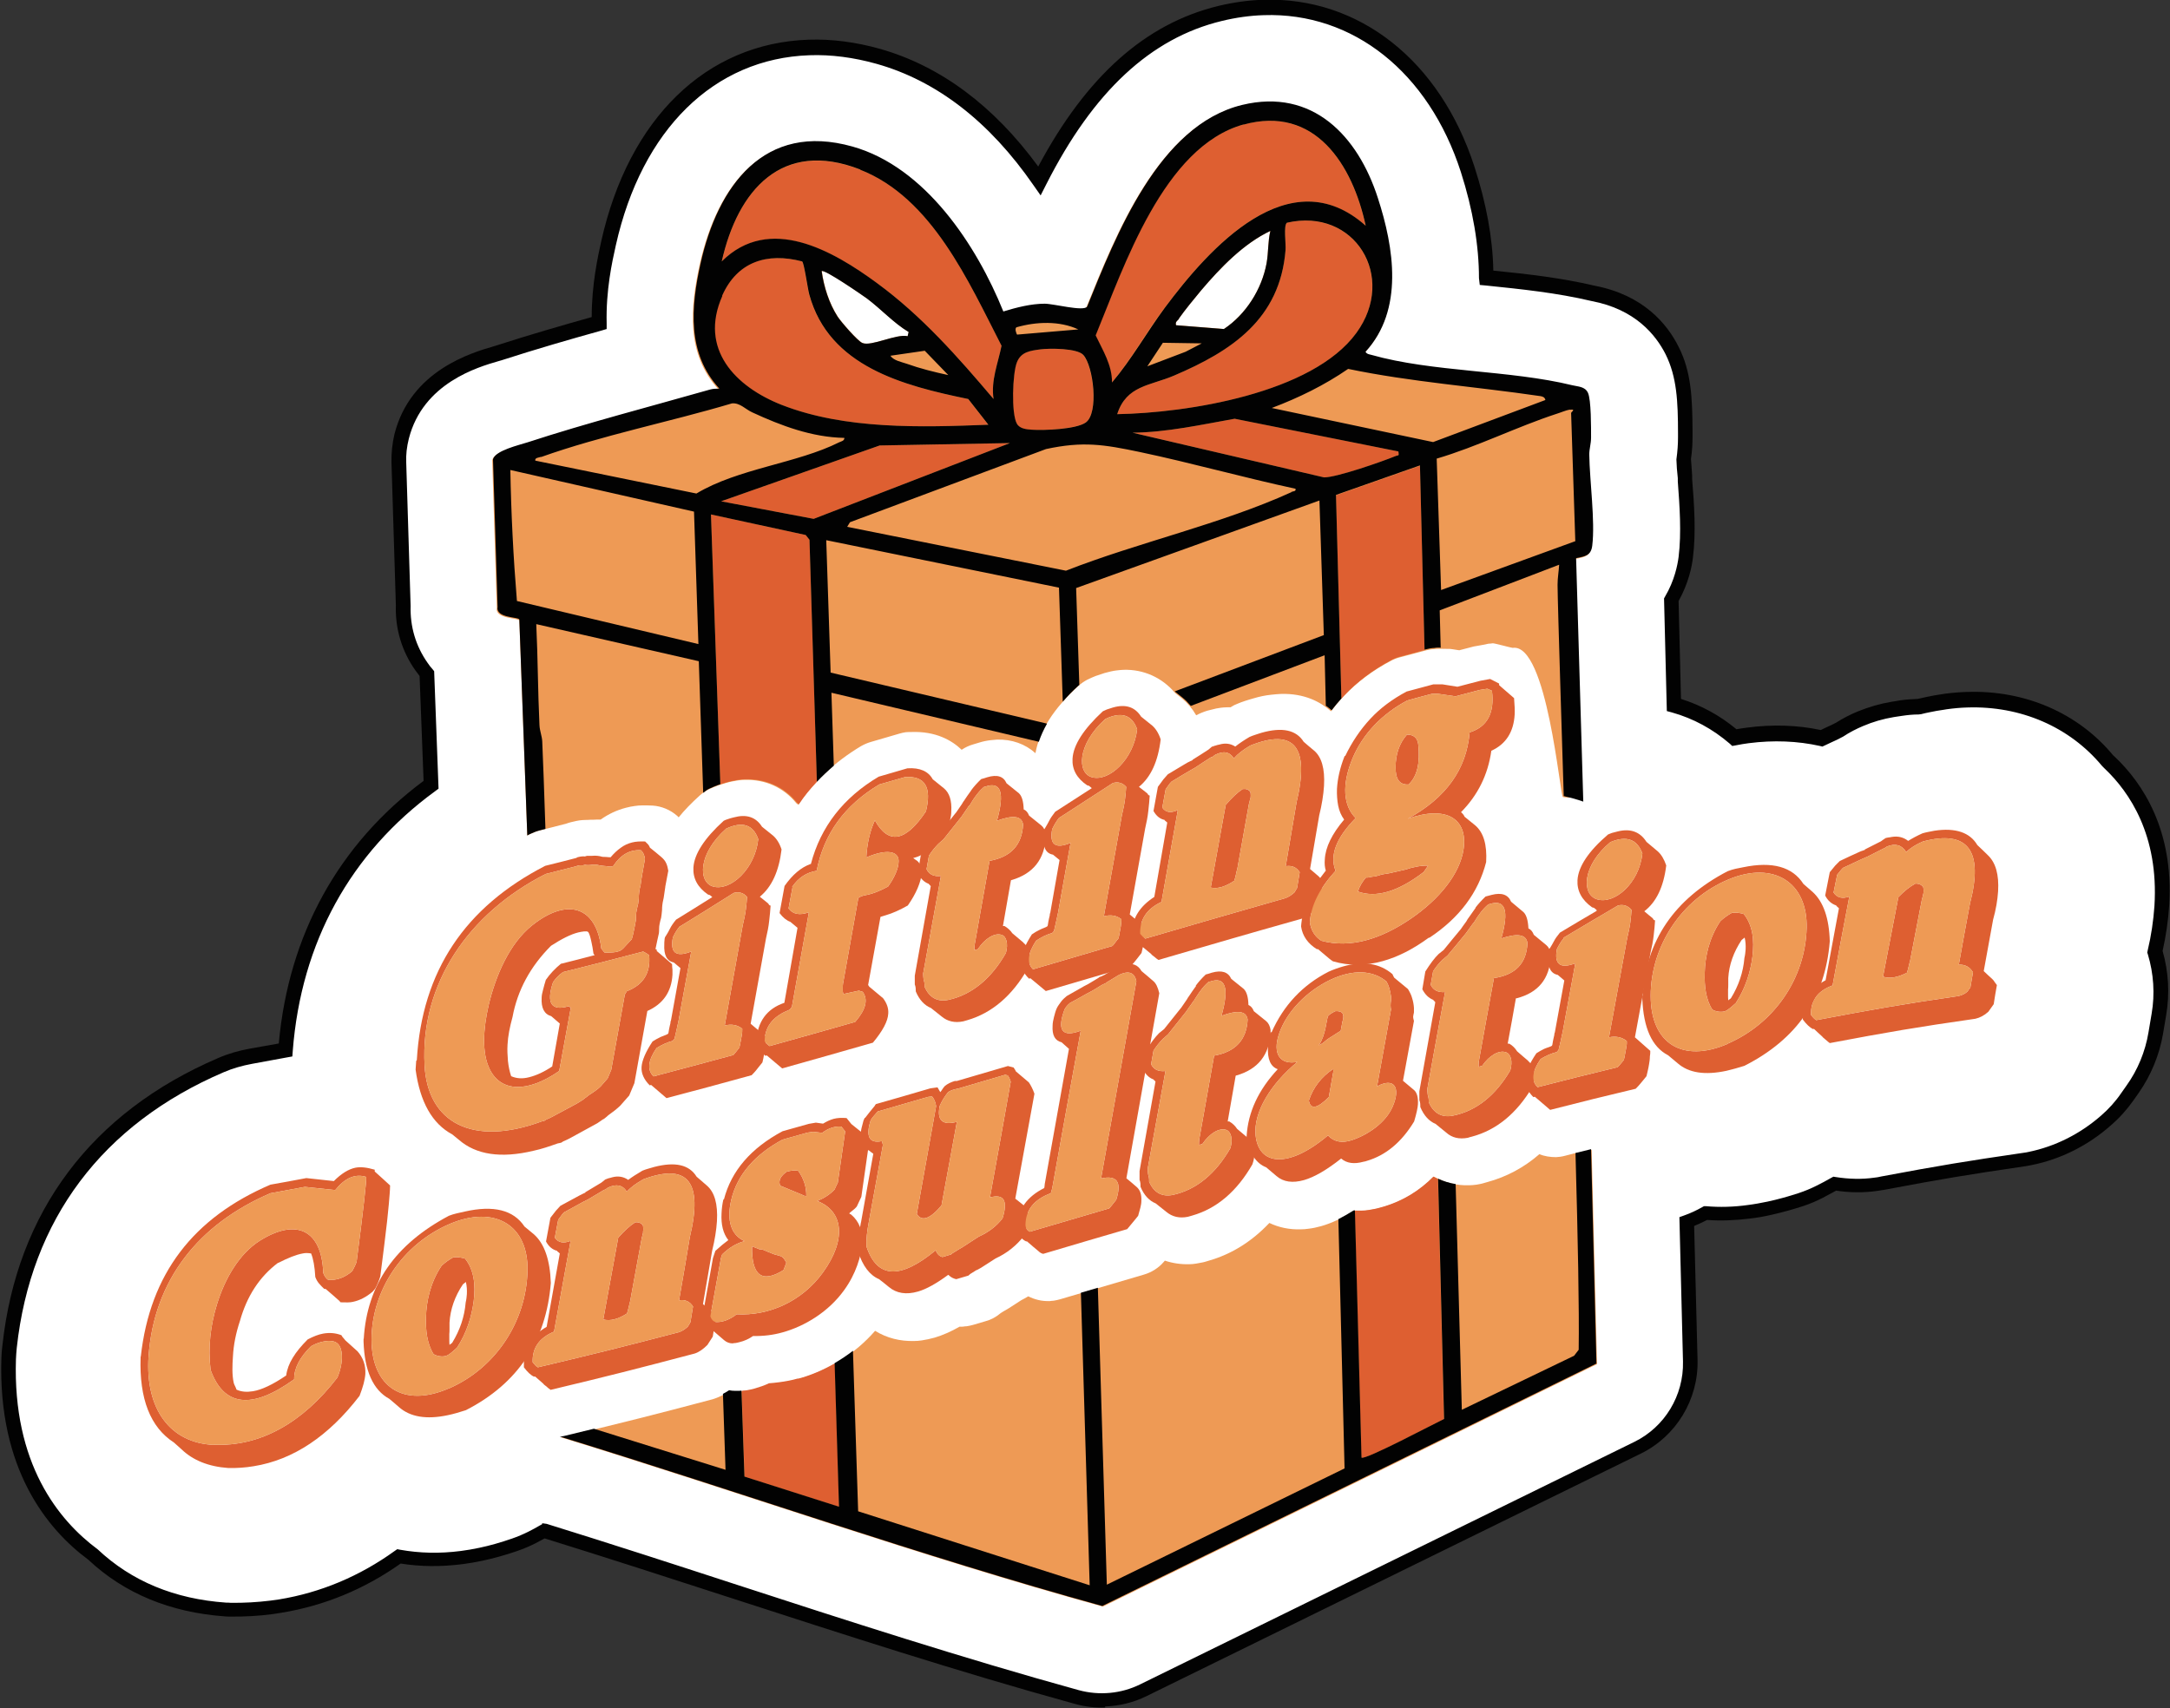<?xml version="1.0" encoding="UTF-8"?>
<svg xmlns="http://www.w3.org/2000/svg" xmlns:i="http://ns.adobe.com/AdobeIllustrator/10.0/" id="Layer_1" version="1.1" viewBox="0 0 1088.1 856.6">
  <rect x="0" y="0" width="1088.1" height="856.6" fill="#333333" stroke="none"/>
  <defs>
    <style>
      .st0 {
        fill: #020202;
      }

      .st1 {
        fill: #fff;
      }

      .st2 {
        fill: #de5f31;
      }

      .st3 {
        fill: #ee9a55;
      }
    </style>
  </defs>
  <g>
    <path class="st1" d="M1058.1,382.6l-1.2-1.2c-16.8-20.3-42.2-31.4-70.4-30.4-3.5.1-7,.4-10.7.9-.3,0-1.2.2-1.2.2-2.8.4-5.4.9-7.2,1.3-1.7.3-3.3.7-5,1.2-.2,0-.4,0-.6,0-2.7,0-5.5.3-8.3.7-.8.1-3.6.5-4.1.6-5.7,1-11.2,2.6-16.3,4.7-4.1,1.7-7.7,3.7-10.6,5.5l-2.8,1.4s-1.6.7-2.3,1l-3.8,1.8c-8.2-1.9-16.8-2.7-25.7-2.4-3.7.1-7.5.4-11.3.9-2.2.3-4.4.6-6.8,1.1-8.9-7.7-19.2-13.2-30.4-16.3l-1.3-52.8c5.1-8.7,6.7-17.2,7.3-21.3,1.5-12.5.5-26.3-.3-38.6-.3-3.8-.6-7.6-.7-10.9.4-2.6.9-6.4.8-11v-2c0-16.6-.6-29.3-6.6-41.2-5.3-10.6-16.5-24.2-39.6-28.7-17.8-4.3-35.8-6.1-53.3-7.8-.2,0-.3,0-.4,0,0-15.6-2.6-33.7-9.3-54.4-16.7-51.6-55.9-82.6-102.4-81.1-7.2.2-14.5,1.2-21.8,3-45.1,10.9-72.4,48.2-90.5,83.9-17.8-25.7-44.1-52.1-80.8-62.4-11.8-3.3-23.5-4.9-34.7-4.5-49.5,1.6-87.1,38.3-100.6,98.1-1.9,8.3-5.1,22.9-4.7,40.1-16.8,4.7-33.8,9.6-50.2,14.9l-1.3.4c-10.9,3.2-39.9,11.5-47.5,41.5-1.1,4.3-1.6,8.7-1.4,13.2l2.2,71.8c-.3,10.9,2.8,21.4,9.1,30.5.9,1.2,1.8,2.4,2.7,3.5l2.1,55.7c-43.6,31.8-68.6,77.1-72.9,132.9h0c-7,1.3-10.4,1.9-17.3,3.2-5.2.9-10.4,2.5-15,4.5-62.2,26.6-98.8,75.6-106,141.3-.1,1.3-.4,4.5-.4,5.9-1.8,53.5,21.5,82.9,42.4,98.4,17.3,16.3,39.6,25.5,66.2,27.4.8,0,1.6,0,2.5.1,2.3,0,4.7,0,7,0,4.5-.1,9.1-.5,13.5-1.1,1.4-.2,2.7-.4,4.4-.6,21.5-3.5,41.5-11.9,59.6-25,6.7,1.2,13.7,1.7,20.8,1.5,3.5-.1,7-.4,10.7-.9,3.1-.4,6.3-1,9.6-1.7,5.4-1.2,11-2.7,16.7-4.7,3.1-1.1,6.1-2.3,9-3.8,1.9-1,3.8-2,5.7-3,.1,0,.3,0,.4,0,31.2,9.7,62.9,20,93.6,29.9,56.4,18.3,114.8,37.3,173.3,53.4,4.6,1.3,9.4,1.8,14.1,1.7,6.6-.2,13.2-1.8,19.3-4.8l247.8-121.6c16.6-8.1,26.9-25.2,26.5-43.6l-1.7-69.8c3.3-1.2,6.4-2.6,9.4-4.3,3.6.3,7.3.3,11.1.2,3.5-.1,7.1-.4,10.7-.9,3.3-.4,6.6-1,10.1-1.8,5.3-1.2,10.7-2.6,16-4.4,3.1-1,6.2-2.3,9.2-3.9,2.6-1.3,5.2-2.7,7.7-4.1,4.5.7,9,1,13.6.9,2.3,0,4.5-.3,6.7-.5.6,0,3-.5,3.7-.6,29.2-5.5,42.5-7.7,71.4-11.9.8-.1,1.7-.3,2.5-.4,13.9-2.8,27.1-9.4,38.1-19.1,4-3.5,7.5-7.4,10.8-12l2.6-3.7c5.9-8.3,9.9-17.9,11.6-28.1l1.6-9.5c1.8-10.5,1.1-21.3-2-31.4,1.8-7.7,3-15.5,3.5-23,2.3-36.7-13-59.4-26.1-71.8Z"></path>
    <path class="st0" d="M554.2,856.3c-5.1.2-10.2-.4-15.2-1.8-58.5-16.1-116.8-35.1-173.3-53.4-28.9-9.4-61.4-19.9-92.6-29.6-1.5.8-3,1.6-4.5,2.4-3.1,1.6-6.3,2.9-9.5,4-5.8,2-11.6,3.6-17.2,4.8-3.4.7-6.7,1.3-9.9,1.7-10.9,1.4-21.2,1.3-31.1-.3-18.2,12.9-38.4,21.2-59.9,24.7-1.7.3-3.1.5-4.5.7-6.9.9-14.1,1.3-21.1,1.2-.9,0-1.8,0-2.7-.1-27.4-2-50.4-11.5-68.4-28.4-20.7-15.3-45.4-45.6-43.6-101.2,0-1.5.3-4.8.5-6.2,7.3-67.2,44.8-117,108.2-144.2,5-2.2,10.3-3.7,15.8-4.7,5.9-1,9.3-1.7,14.6-2.6,4.9-54.5,30-100,72.6-131.7l-2-52.6c-.7-.9-1.4-1.8-2.1-2.8-6.8-9.6-10.2-20.9-9.8-32.7l-2.2-71.6c-.1-4.8.4-9.5,1.5-14.2,8.1-31.9,38.6-40.8,50-44.1l1.3-.4c16.3-5.3,33.1-10.1,47.6-14.2,0-16.4,3.1-30.4,4.8-38.1,13.8-61.6,52.7-99.3,104-101,11.6-.4,23.7,1.2,35.8,4.6,30.2,8.6,56.9,28.4,79.3,59,24.2-45.3,53.7-71.6,90.2-80.5,7.5-1.8,15.1-2.9,22.5-3.1,48.2-1.6,88.8,30.5,106,83.6,6,18.5,9.2,36,9.5,52.2,16.9,1.7,33.9,3.6,50.9,7.6,24.4,4.7,36.3,19.2,42,30.6,6.4,12.6,6.9,25.7,7,42.8v2c0,3.7-.2,7.5-.8,11.5.2,2.1.4,5.3.6,8.5v1.6c1,12.5,2,26.5.4,39.3-.5,4.4-2.2,12.9-7.2,21.8l1.2,49.1c10.2,3.2,19.5,8.3,27.8,15.2,1.8-.3,3.6-.6,5.3-.8,12.7-1.7,25.3-1.3,37,1.2l2.7-1.3c.7-.3,2.4-1.1,2.4-1.1l2.6-1.3c3.4-2.2,7.2-4.1,10.8-5.6,5.4-2.2,11.2-3.9,17.1-4.9.6,0,3.4-.6,4.3-.7,2.9-.4,5.8-.6,8.7-.7,1.6-.4,3.3-.7,5-1.1,1.8-.4,4.5-.9,7.4-1.3l1.2-.2c3.9-.5,7.5-.8,11.1-.9,29.1-1,55.8,10.6,73.3,31.8l.9.8h0c13.7,13,29.6,36.5,27.2,74.6-.5,7.5-1.6,15.1-3.3,22.7,3,10.4,3.6,21.5,1.8,32.1l-1.6,9.5c-1.8,10.6-6.1,20.9-12.2,29.6l-2.6,3.7c-3.4,4.8-7.1,8.9-11.4,12.6-11.4,10.1-25.2,17-39.8,19.9-.9.2-1.8.3-2.7.5-28.7,4.2-42,6.4-71.2,11.9-.7.1-3.2.5-3.9.6-6.5.9-13.5.8-20.1-.2-2.2,1.2-4.4,2.4-6.7,3.6-3.1,1.6-6.4,3-9.7,4.1-5.5,1.8-11,3.3-16.4,4.5-3.5.8-7,1.4-10.4,1.8-7.3.9-14.6,1.2-21.5.7-2.1,1.1-4.3,2.1-6.5,3l1.7,67.2c.5,19.8-10.7,38.3-28.5,47l-247.8,121.6c-6.5,3.2-13.5,4.9-20.8,5.2ZM271.9,763.9l2.2.3c31.6,9.8,64.6,20.5,93.7,30,56.5,18.4,114.8,37.3,173.1,53.4,10.3,2.8,21.3,1.8,30.8-2.9l247.8-121.6c15.3-7.5,24.8-23.3,24.4-40.3l-1.8-72.4,2.5-.9c3.1-1.1,6.1-2.5,8.9-4.1l.9-.5h1.1c6.7.6,13.9.4,21-.6,3.2-.4,6.4-1,9.8-1.7,5.2-1.1,10.5-2.6,15.7-4.3,3-1,5.9-2.2,8.7-3.6,2.6-1.3,5.1-2.6,7.5-4l1.1-.6,1.3.2c6.3,1,13,1.2,19.2.3.6,0,2.8-.4,3.5-.6,29.3-5.5,42.7-7.7,71.5-11.9.8-.1,1.5-.2,2.3-.4,13.3-2.7,25.9-9,36.4-18.2,3.8-3.3,7.2-7,10.2-11.4l2.6-3.7c5.6-7.8,9.4-17,11-26.6l1.6-9.5c1.7-9.8,1-20.1-1.9-29.7l-.3-.9.2-1c1.8-7.5,2.9-15.1,3.4-22.4,2.2-35.3-12.4-57-25-68.9l-1.2-1.2c-16.3-19.7-40.9-30.3-67.7-29.4-3.4.1-6.7.4-10.3.9l-1.2.2c-2.7.4-5.2.8-6.9,1.2-1.7.3-3.3.7-4.9,1.1h-.5c0,.1-.5.1-.5.1-3,0-5.7.3-8.4.7-.8.1-3.5.5-4,.6-5.4.9-10.6,2.4-15.5,4.5-3.3,1.4-6.7,3.1-10,5.3l-3.1,1.6c-.2.1-1.8.8-2.4,1.1l-4.9,2.3-1.2-.3c-11.2-2.5-23.3-3-35.7-1.4-2.1.3-4.3.6-6.6,1.1l-1.7.3-1.3-1.2c-8.5-7.3-18.2-12.6-28.9-15.6l-2.6-.7-1.4-56.5.5-.9c4.8-8.1,6.3-16,6.8-19.9,1.5-12.1.5-25.7-.4-37.8v-1.7c-.4-3.3-.6-6.5-.7-9.4.6-4.4.8-7.7.8-11.1v-2c0-16.1-.6-28.3-6.2-39.6-5-9.9-15.4-22.6-37-26.7-17.7-4.2-35.6-6-52.9-7.8l-3.3-.3-.4-3.4c0-16.3-3-34.3-9.1-53.3-16.1-49.9-54-80.1-98.8-78.6-6.9.2-14,1.2-21,2.9-35.7,8.6-64.5,35.4-88.1,82l-2.8,5.5-3.5-5c-22.1-32-48.6-52.5-78.8-61-11.4-3.2-22.8-4.7-33.6-4.3-47.8,1.6-84.1,37.2-97.1,95.3-1.9,8.5-5,22.5-4.6,39.2v2.8c0,0-2.7.8-2.7.8-15.1,4.2-32.8,9.3-50.1,14.9l-1.4.4c-10.4,3-37.9,11-45,38.9-1,4-1.5,8-1.3,12.1l2.2,71.8c-.3,10.4,2.6,20.1,8.5,28.5.8,1.2,1.6,2.2,2.5,3.2l.8,1,2.2,58.9-1.6,1.2c-42.6,31-67.3,76-71.5,130.3l-.2,2.8-2.8.5c-7,1.3-10.5,1.9-17.4,3.2-4.9.9-9.8,2.3-14.2,4.2-60.9,26.1-96.8,73.9-103.8,138.3-.1,1.3-.4,4.3-.4,5.6-1.7,52.4,21.3,80.8,41,95.4,17,16,38.6,24.9,64.3,26.7.8,0,1.5,0,2.3.1,6.7.1,13.5-.3,20-1.1,1.3-.2,2.7-.4,4.3-.6,20.8-3.4,40.4-11.6,58-24.3l1.3-.9,1.5.3c9.6,1.7,19.6,2,30.4.6,3-.4,6.1-.9,9.3-1.6,5.3-1.1,10.8-2.7,16.3-4.6,2.9-1,5.7-2.2,8.5-3.6,1.9-1,3.7-1.9,5.5-3l1.1-.6Z"></path>
  </g>
  <g>
    <path class="st3" d="M260.4,310.7l4,108.3c.5-.3,1-.6,1.5-.8,1.5-.7,3-1.3,4.5-1.7l13.4-3.4c.8-.3,1.7-.6,2.6-.8,1.9-.5,3.1-.7,4.3-.9,1-.1,2-.2,3-.2h.6c.6,0,1.2-.1,1.8-.1s1,0,1.4,0c0,0,1.5-.1,2.1-.1s1.1,0,1.6,0c3.8-2.7,8-4.7,12.6-5.9,1.5-.4,3-.7,4.5-.9,1.3-.2,2.6-.3,3.9-.3,1.6,0,3.3,0,5.1.1,4.4.3,8.8,2.1,12.2,5.1.3.3.6.5.8.8,2.9-3.6,6.4-7.2,10.5-10.9,1.4-1.3,3-2.4,4.7-3.2,1.3-.6,2.7-1.2,4.3-1.8,1-.4,2.5-.8,4.4-1.4,2-.6,3.9-.9,5.6-1.2,1.2-.2,2.4-.3,3.6-.3,10.3-.3,19.5,3.8,25.9,11.7l1,.8c7.7-11.7,18.3-21.5,31.4-29.4,1.6-.9,3.2-1.6,4.9-2.1l14.4-4.2c.9-.3,2-.5,3.1-.7.6,0,1.1-.1,1.7-.1h1c12.6-.5,20.6,4.3,25.4,8.9,1.8-1.2,3.7-2.1,5.8-2.7l3-.9c1.9-.6,3.9-1,5.7-1.2,1.1-.1,2.1-.2,3.2-.3,7.5-.2,14.2,2.2,19.3,6.8,2-11.1,9-22.2,21.4-33.6,1.4-1.3,3-2.4,4.7-3.3,1.2-.6,2.6-1.2,4.1-1.8,1.1-.4,2.6-.9,4.5-1.5,2.2-.6,4.2-1.1,6.1-1.3,1.2-.2,2.3-.2,3.4-.3,10-.3,19.3,3.9,25.7,11.5l3.5,2.8c2.9,2.4,5.3,5.2,7.2,8.5,1.7-.9,3.6-1.7,5.6-2.3l1.6-.4c2.1-.6,3.7-.9,5.3-1.1,1-.1,2-.2,3-.2s1.1,0,1.7,0c.2,0,.3-.2.5-.3.9-.6,1.8-1,2.8-1.4,1.3-.5,2.6-1.1,4-1.5,1.5-.5,2.9-.9,4.3-1.3,3-.9,5.9-1.5,8.8-1.8,1.7-.2,3.2-.3,4.7-.4,12.1-.4,20.2,4.1,25.3,8.7,2-2.7,4.1-5.2,6.3-7.5,6.6-7,14.6-13,23.7-17.8,1.3-.7,2.8-1.3,4.3-1.7l13.5-3.6c.9-.2,1.8-.4,2.7-.5.7,0,1.4-.1,2.1-.2s5.7,0,5.7,0c1,0,1.9,0,2.8.2l3.2.5,7.3-1.9c.4,0,7.2-1.3,7.4-1.4.7,0,1.4-.1,2.1-.2s9.4,2.3,10,2.3c17.3-2.6,23.7,74.5,25.2,74.8,14.7,2.6,4.2-12.1,8.9-10.2l-2.7-109.2c4.4-.9,7.5-1.2,8.1-6.3,1.5-12.3-1.3-32.3-1.5-45.7,0-2.8.9-5.4.9-8.4,0-4.8.1-19.2-1.6-22.6-1.5-3.1-4.9-3-7.8-3.7-31.5-7.7-70-6.5-101-15.3-1.1-.3-2-.3-2.7-1.5,19.3-21,14.3-52.2,6.2-77.1-10-31.1-32.7-55.2-68-46.7-41.9,10.1-63.3,65.5-77.8,101.2-1.9,2.5-16.7-1.5-21.3-1.5-6.8,0-14.2,1.9-20.7,3.9-13.4-33.2-39.1-72.4-75.6-82.7-44.3-12.5-67.5,19.7-76.2,58.5-4.9,22.1-6.9,45.1,9.4,62.9-1.5,0-3,0-4.5.4-30.2,8.6-61.9,16.8-91.6,26.5-4.3,1.4-16.2,4.1-17.4,8.5l2.3,74.1c-1,5.6,10.6,5,10.8,6.2ZM591.1,159.8c3.1-4.4,7.7-10,11.2-14.2,9.6-11.3,21.2-23.4,34.7-29.8-1.3,5.4-.9,10.6-1.9,16.2-2.4,13.1-10.4,25.7-21.4,33l-24-1.9c-.5-1.8.7-2.2,1.5-3.2ZM434.8,149.7c7.3,5.5,13.4,12.3,20.9,16.8l-.5,2.1c-5.7-1.3-18.3,5.3-22.7,3.4-2.4-1-10.7-10.6-12.4-13.2-4.3-6.7-6.9-14.9-8-22.8,1.1-1.3,20.5,12.1,22.7,13.7Z"></path>
    <path class="st3" d="M791.4,577.9c-2.1.5-4.2,1.1-6.6,1.7-.8.2-1.6.4-2.4.5-.7,0-1.4.2-2.1.2-2.9,0-5.8-.4-8.4-1.5-7.7,6.7-16.5,11.4-26.1,14l-2.1.6c-.6.2-1.2.3-1.7.4l-1.6.3c-1.5.2-2.7.3-3.8.3-6.3.2-12.3-1.3-17.6-4.3-7.2,7.3-15.6,12.3-25,15.1l-1.8.5c-2,.6-3.9.9-5.7,1.2-1.2.2-2.4.3-3.5.3s-2.7,0-4-.1c-5.8,3.7-11.2,6.3-16.5,7.8-2.2.6-4.4,1.1-6.4,1.3-1.3.2-2.6.3-3.8.3-5.6.2-11-.9-15.8-3.2-8.7,9.2-18.8,15.6-30.3,18.9l-2,.6c-.7.2-1.2.3-1.8.4-.9.2-1.8.3-2.7.5-1.2.2-2.4.3-3.5.3-4.2.1-8.2-.5-12.1-1.8-.2.2-.4.5-.6.7-2.6,3-6.1,5.2-9.9,6.3l-42.1,12.4c-1,.3-2.1.5-3.2.7-.6,0-1.3.1-2,.2-2,0-3.9-.1-5.8-.6-1.7-.4-3.3-1-4.9-1.8-1.2.7-2.4,1.4-3.6,2l-6.2,4c-.3.2-1.8,1.1-2.9,1.7l-1.1.7c-2.5,2.1-5,3.4-7.7,4.1l-6.1,1.8c-1,.3-2.1.5-3.2.7-.6,0-1.3.1-2,.2s-1.1,0-1.6,0c-4.4,2.5-8.5,4.3-12.5,5.5-2.2.6-4.4,1.1-6.5,1.4-1.3.2-2.6.3-3.8.3-7.1.2-13.8-1.5-19.6-5.1-9.9,11.4-23.6,20.1-38.5,24.2-3.1.9-6.4,1.5-9.6,1.9-1.6.2-3.3.4-4.9.5-2.3,1.1-4.7,1.9-7.1,2.6-1.4.4-2.8.7-4,.9,0,0-.7.1-.8.1-1,.1-2.1.2-3.2.3,0,0-1.1,0-1.6,0-1.1,0-2.2-.1-3.2-.3-2.7,1.8-5.6,3.2-8.5,4.1-29.4,7.8-44.1,11.5-73.7,18.6-.7.2-1.4.3-2.1.4-.2,0-.5,0-.7,0,90.8,27.9,180.7,59.8,272.1,85l247.8-121.6-2.7-107.5c-1.8.4-3.6.9-5.6,1.4-.2,0-.5.1-.7.2Z"></path>
  </g>
  <g>
    <path class="st2" d="M584,154.3c22.2-29.8,62.5-75.1,100.7-41.1-6.5-30.6-25.3-60.5-61.3-50.7-40.2,11-60,71.4-74.2,105.8,3.7,7.6,8.3,14.7,8.2,23.6,9.9-11.7,17.3-25.3,26.5-37.5Z"></path>
    <path class="st2" d="M645.3,111.7c-1.8,1.3-.4,10.7-.7,13.8-2.8,34.5-26.9,50.4-56,62.9-12,5.1-23.8,4.9-28.4,19.3,35-.6,97.8-10.4,119.9-40.7,20.5-28.1-.9-63-34.8-55.3Z"></path>
    <path class="st2" d="M567.9,217l96,22.4c6.2.2,29.1-7.9,35.9-10.7,1.5-.6,1.8.3,1.4-2.3l-82.1-16.4c-17,3-33.9,6.8-51.2,7Z"></path>
    <path class="st2" d="M672.6,350.4c.5-.5.9-1.1,1.4-1.6,6.6-7,14.6-13,23.7-17.8,1.3-.7,2.8-1.3,4.3-1.7l12.3-3.3-2.3-92.4-42.1,14.8,2.7,102.1Z"></path>
    <path class="st2" d="M517.3,215.5c6.2.4,22.1-.3,27-3.6,6.8-4.6,3.9-28.3-1.2-33.9-3.1-3.4-16.8-3.4-21.5-2.8-5.1.7-9.7,1.1-11.8,6.5-2.2,5.6-2.9,25.7,0,30.8,1.5,2.6,4.8,2.9,7.5,3Z"></path>
    <path class="st2" d="M439.8,142c22.4,16.4,40.5,37,58.4,58.1-1.4-9.3,2.2-17.9,4-26.7-16.5-32.1-34.9-74.2-70.9-88.3-39.2-15.3-61.4,10.3-69.4,46.1,23.9-23.8,55.7-5.4,77.9,10.9Z"></path>
    <path class="st2" d="M400.1,691.3c-3.1.9-6.4,1.5-9.6,1.9-1.6.2-3.3.4-4.9.5-2.3,1.1-4.7,1.9-7.1,2.6-1.4.4-2.8.7-4,.9,0,0-.7.1-.8.1-.6,0-1.2.1-1.8.2l1.5,43.1,47.4,15.1-2.2-72c-5.8,3.3-11.9,6-18.4,7.7Z"></path>
    <polygon class="st2" points="361.6 251.4 408 260.2 506.4 222.2 441.1 223.4 361.6 251.4"></polygon>
    <path class="st2" d="M718.8,590c-7.2,7.3-15.6,12.3-25,15.1l-1.8.5c-2,.6-3.9.9-5.7,1.2-1.2.2-2.4.3-3.5.3s-2.3,0-3.5,0l3.3,124c1.9,1.3,36.5-17.1,41.4-19.4l-3-120.5c-.7-.3-1.5-.7-2.2-1.1Z"></path>
    <path class="st2" d="M392,203.1c31.8,12.4,69.9,11.2,103.5,9.9l-10.1-12.9c-32.5-6.7-69.7-16.2-79.7-52.4-.8-2.8-2.5-15.9-3.6-16.6-17.6-4.6-32.5,0-40.1,17.2-11.8,26.6,6.4,45.6,29.9,54.7Z"></path>
    <path class="st2" d="M364.5,392.3c2-.6,3.9-.9,5.6-1.2,1.2-.2,2.4-.3,3.6-.3,10.3-.3,19.5,3.8,25.9,11.7l1,.8c2.6-4,5.7-7.7,9-11.2l-3.7-121.4-1.9-2.4-47.5-10.3,4.7,135.3c.9-.3,1.9-.6,3.2-1Z"></path>
  </g>
  <g>
    <path class="st0" d="M260.4,310.7l4,108.3c.5-.3,1-.6,1.5-.8,1.5-.7,3-1.3,4.5-1.7l3.1-.8c-.6-19-1.2-34.3-1.6-43.8-.1-2.8-1.3-5.3-1.4-8.4-.8-16.8-.8-33.7-1.6-50.5l81.5,18.6,2.2,66c1-.8,2-1.6,3.1-2.1,1.3-.6,2.7-1.2,4.3-1.8.3-.1.8-.3,1.2-.4l-4.7-135.3,47.5,10.3,1.9,2.4,3.7,121.4c2.6-2.8,5.5-5.5,8.5-8.1l-1.2-36.6,104,24.6c1-3,2.4-6.1,4.1-9.1l-108.5-25.6-2.2-66.4,116.7,23.8,1.9,57.2c2.3-2.7,4.9-5.4,7.9-8.1.1-.1.3-.2.4-.3l-1.6-48.6,122-43.9,2.2,67.5-74.7,28.2c.1.2.3.3.4.4l3.5,2.8c1.5,1.2,2.8,2.6,4.1,4.1l67.1-25.4.6,25.3c1.1.8,2.1,1.5,2.9,2.3,1.6-2.1,3.2-4,4.9-5.9l-2.7-102.1,42.1-14.8,2.3,92.4,1.2-.3c.9-.2,1.8-.4,2.7-.5.7,0,1.4-.1,2.1-.2s1,0,2.1,0l-.5-18.7,59.9-22.9c-.2,3.4-.8,6.6-.8,10.1,0,8.4,2.7,92.6,3.1,105.9,3.4.8,6.7,1.7,9.8,2.8l-3.6-122.1c4.4-.9,7.5-1.2,8.1-6.3,1.5-12.3-1.3-32.3-1.5-45.7,0-2.8.9-5.4.9-8.4,0-4.8.1-19.2-1.6-22.6-1.5-3.1-4.9-3-7.8-3.7-31.5-7.7-70-6.5-101-15.3-1.1-.3-2-.3-2.7-1.5,19.3-21,14.3-52.2,6.2-77.1-10-31.1-32.7-55.2-68-46.7-41.9,10.1-63.3,65.5-77.8,101.2-1.9,2.5-16.7-1.5-21.3-1.5-6.8,0-14.2,1.9-20.7,3.9-13.4-33.2-39.1-72.4-75.6-82.7-44.3-12.5-67.5,19.7-76.2,58.5-4.9,22.1-6.9,45.1,9.4,62.9-1.5,0-3,0-4.5.4-30.2,8.6-61.9,16.8-91.6,26.5-4.3,1.4-16.2,4.1-17.4,8.5l2.3,74.1c-1,5.6,10.6,5,10.8,6.2ZM647.6,246.8c-35.1,16-76.9,25.2-113.1,39.4l-109.7-22,1.4-2.3,98.3-36.7c18.6-4,29-2.3,47.1,1.5,26.1,5.5,51.9,12.8,78,18.4.4,1.4-1.1,1.2-2.1,1.6ZM699.8,228.7c-6.8,2.8-29.7,10.8-35.9,10.7l-96-22.4c17.3-.2,34.3-4,51.2-7l82.1,16.4c.4,2.6,0,1.7-1.4,2.3ZM787.2,205.5c3.3-.5.6,1.2.6,1.6l2.1,64.3-67.3,24.5-2.2-65.9c20.4-6,40-15.9,60.2-22.5,2-.6,4.7-1.8,6.6-2.1ZM772.1,198.6c1.3.2,2.5.5,2.8,2l-56.3,21.1-80.9-17.1c13.5-5.1,26.4-11.4,38.3-19.6,31.7,6.6,64.1,8.9,96,13.6ZM680.1,167c-22.1,30.3-84.9,40.1-119.9,40.7,4.6-14.4,16.4-14.2,28.4-19.3,29.1-12.4,53.2-28.4,56-62.9.3-3.1-1.1-12.5.7-13.8,33.9-7.8,55.4,27.1,34.8,55.3ZM602.6,172.2l-8.1,4.2-19.2,7.3,7.8-11.8,19.5.3ZM591.1,159.8c3.1-4.4,7.7-10,11.2-14.2,9.6-11.3,21.2-23.4,34.7-29.8-1.3,5.4-.9,10.6-1.9,16.2-2.4,13.1-10.4,25.7-21.4,33l-24-1.9c-.5-1.8.7-2.2,1.5-3.2ZM623.5,62.5c35.9-9.9,54.7,20.1,61.3,50.7-38.2-34-78.5,11.3-100.7,41.1-9.1,12.3-16.6,25.8-26.5,37.5,0-8.9-4.6-16-8.2-23.6,14.2-34.4,34-94.7,74.2-105.8ZM509.8,164.1c9.8-2.8,21.4-3.3,30.9,1.1l-30.7,2.6c-.2-.1-1.5-3.2-.2-3.7ZM509.9,181.7c2.1-5.3,6.7-5.8,11.8-6.5,4.7-.6,18.4-.6,21.5,2.8,5.1,5.6,7.9,29.2,1.2,33.9-4.9,3.4-20.8,4-27,3.6-2.6-.2-6-.4-7.5-3-2.9-5.1-2.2-25.3,0-30.8ZM506.4,222.2l-98.4,38-46.4-8.8,79.5-28,65.3-1.2ZM431.3,85.1c36,14.1,54.4,56.2,70.9,88.3-1.8,8.9-5.4,17.4-4,26.7-17.8-21-36-41.7-58.4-58.1-22.2-16.3-54-34.7-77.9-10.9,8-35.7,30.2-61.4,69.4-46.1ZM463.7,175.9l11.8,12.2c-7-1.5-14.2-3.3-20.9-5.7-2.6-.9-6.6-1.6-8.1-4l17.2-2.5ZM432.4,172c-2.4-1-10.7-10.6-12.4-13.2-4.3-6.7-6.9-14.9-8-22.8,1.1-1.3,20.5,12.1,22.7,13.7,7.3,5.5,13.4,12.3,20.9,16.8l-.5,2.1c-5.7-1.3-18.3,5.3-22.7,3.4ZM362.1,148.3c7.6-17.1,22.5-21.8,40.1-17.2,1,.6,2.8,13.8,3.6,16.6,9.9,36.2,47.2,45.7,79.7,52.4l10.1,12.9c-33.6,1.3-71.7,2.5-103.5-9.9-23.5-9.2-41.7-28.1-29.9-54.7ZM271.3,229.2c30.6-10.9,64.5-17.6,95.7-26.9,4-.4,6.7,2.9,10.2,4.5,14.5,6.7,29.9,12.5,46.2,12.8,0,1.5-1.5,1.7-2.6,2.2-21.1,10.6-50.6,13.1-71.6,25.7l-80.8-16.5c-.3-1.5,1.8-1.5,2.9-1.9ZM348,256.6l2.2,66.4-91-21.6c-1.8-21.9-2.9-43.8-3.3-65.7l92.2,20.9Z"></path>
    <path class="st0" d="M790,578.3c1.2,42.6,1.9,78.7,1.6,98.6l-2.3,3-56.3,27.1-3.1-113.2c-3.1-.5-6-1.4-8.8-2.7l3,120.5c-4.9,2.3-39.5,20.7-41.4,19.4l-3.3-124c-.2,0-.4,0-.6,0-2.7,1.7-5.2,3.1-7.7,4.4l3.1,125-119.2,58.3-4.5-148.9-8.5,2.5,4.4,146.7-116.1-37.1-2.6-80.5c-2.9,2.3-6,4.3-9.2,6.2l2.2,72-47.4-15.1-1.5-43.1c-.5,0-.9.1-1.4.1,0,0-1.1,0-1.6,0-1.1,0-2.2-.1-3.2-.3-1,.7-2.1,1.2-3.1,1.8l1.3,38.1-66-20.6c-4.5,1.1-9.1,2.2-14.4,3.5-.7.2-1.4.3-2.1.4-.2,0-.5,0-.7,0,90.8,27.9,180.7,59.8,272.1,85l247.8-121.6-2.7-107.5c-2.4.6-4.9,1.2-7.7,1.9Z"></path>
  </g>
  <path class="st2" d="M70.6,680.3c4.6-41.5,26.3-69.6,65-86.2,7.2-1.3,10.8-1.9,18-3.3,5.5.6,8.3.9,13.8,1.5,3.8-3.8,7.4-6,10.8-6.7,2.5-.5,5.7-.2,9.7,1,0,.4,0,.6,0,.9,3.1,2.8,4.7,4.2,7.7,7,0,1.6-.1,2.4-.2,4.1-.1,2.3-.6,7-1.3,13.9-.8,6.9-1.9,16.1-3.4,27.6-.7,2.3-1.6,4.4-2.6,6.2-.5.6-.8.9-1.3,1.5-3.2,2.7-6.5,4.4-10,5.1-1.3.3-3.2.3-5.8.2-.4,0-.6-.3-.7-.6-2.8-2.5-4.2-3.7-7-6.1-.2,0-.4,0-.5,0-.1,0-.2,0-.3-.1-.9-.8-1.7-1.7-2.5-2.6-.8-.9-1.4-2-1.9-3.3-.3-5.2-1-9.1-2.1-11.8-.7-.1-1.4-.2-2.1-.2-.7,0-1.4,0-2.1.2-3.3.6-7.3,2.2-12.2,4.7,0,0-.1,0-.2,0-9.3,7-15.6,16.7-19.1,29.2-2,6-3.2,11.9-3.5,17.8-.3,4.3-.5,9.2.4,13.2.1.5.4,1.1.7,1.7.3.6.5,1.1.7,1.7,2.4,1.1,5.1,1.3,8.2.8,4.4-.7,9.9-3.3,16.7-7.9.4-3,1.5-6,3.3-8.9,1.8-3,4.3-6,7.5-9.2,2.9-1.5,5.4-2.5,7.7-2.9,3.3-.6,6.4-.3,9.2.8.3.6.6,1,1,1.4.3.4.7.8,1,1.2,2.4,2.2,3.7,3.3,6.1,5.5,2.8,3.2,4.1,7,3.9,11.3-.2,3-1.2,6.6-2.9,11-15.5,20.2-33.2,32.1-53.1,35.3-4.2.7-8.5,1-12.7.9-10-.7-17.8-3.9-23.5-9.4-1.5-1.4-2.3-2.1-3.8-3.4-11.8-7.6-17.4-21.9-16.7-42.6,0-.1,0-.2,0-.4ZM107.2,724.5c23.1,1.1,44.5-10.9,62-33.7,3.2-7.7,2.9-15.2-.4-17.4-2.6-1.8-8.3-.9-12.8,1.7-5.8,5.7-8.6,11.2-8.5,16.6-21.3,15.4-35.3,13.6-41.9-4.7-1.4-11.4,0-22.5,3.2-32.9,4-13,11.2-25.4,21.5-31.9,18.2-11.4,31-5.6,31.8,16.2.6,1.6,1.4,2.7,2.4,3.4,4.2.4,8.2-1,12.1-4.3.5-.9.9-1.8,1.3-2.5.3-.7.6-1.4.9-2.1,3.5-27,5.1-41.3,4.8-42.7-5.5-1.7-10.6.5-15.5,6.6-6.1-.6-9.1-1-15.2-1.6-6.9,1.3-10.4,1.9-17.3,3.2-36.2,15.5-58.4,43.7-61.1,81.7-1.8,26.5,10.8,43.5,32.6,44.5Z"></path>
  <path class="st2" d="M182.4,671.4c1.6-27.2,15.9-47.5,42.7-61.7,1.3-.5,2.6-.9,3.9-1.2,1.4-.3,2.7-.6,4-.9,14.5-3.3,24.5-.8,30,7.5,1.8,1.5,2.8,2.3,4.6,3.8,5.4,4.7,8.2,12.9,8.6,24.5-2.3,28.9-16.4,50.4-42.6,63.8-3.1,1-6.1,1.9-9,2.5-10.8,2.3-19,.9-24.6-4.1-1.9-1.7-2.9-2.5-4.8-4.1-8.1-4.4-12.4-14-12.9-28.6,0-.6,0-.9,0-1.5ZM225.1,696.3c23.5-10.2,38.8-33.6,39.4-58.9.6-23.1-16.5-33.2-39-23.6-23.8,10.2-39.1,33.4-39.2,57.9,0,24,16.1,34.4,38.7,24.6ZM237.5,652.6c-1,7.7-3.5,15.8-8.3,23.2-2,1.8-3.9,3.6-5.4,4.1-2,.7-4.7.2-6.4-.8-3.3-5.3-4-12-3.8-18.5.2-8.1,2.2-17.4,7.8-25.8,1.8-1.7,3.8-3.1,5.8-4.2,1.3-.2,2.4-.2,3.3,0,.9.1,1.8.3,2.7.6,4.4,5.5,5.4,13,4.3,21.5ZM233.6,642.9c-.2.2-.7.6-1.5,1.2-4,6-6.3,12.4-6.7,19.2,0,.6,0,1.2,0,1.7,0,.5,0,1,0,1.6,0,1,0,1.4-.1,2.4,0,1,0,1.9,0,2.8,0,.9,0,1.8.1,2.7.2-.3.5-.5.7-.6.2-.1.5-.3.7-.6,3.8-6.2,6.1-12.9,6.7-20.1.2-.8.3-1.5.4-2.2,0-.7.2-1.3.2-2,.1-2,0-4-.5-6.1Z"></path>
  <path class="st2" d="M303.5,591.5c.5-.2,1-.4,1.6-.6.6-.1,1.2-.3,1.9-.5,3-.8,5.7-.3,8,1.3,2-1.5,4.4-3,7.1-4.6.9-.4,1.9-.7,2.9-1,1-.3,2-.6,3.1-.9,10.5-2.7,17.5-1.1,21.2,4.9,2.1,1.8,3.1,2.7,5.2,4.5,3.8,3.3,5.5,9.2,5,17.8-.3,4.6-1.1,9.5-2.4,14.8-1.8,10.7-2.8,16.1-4.6,26.8,1.6,1.4,2.5,2.1,4.1,3.5.4.4.9.8,1.2,1.3.4.5.8,1,1.2,1.5-.6,4-1,6-1.6,10-1.1,1.7-1.6,2.5-2.7,4.2-2.1,2.1-4.2,3.6-6.4,4.3-28.8,7.6-43.3,11.3-72.2,18.2-.4-.3-1.2-.8-2.1-1.7-.2-.2-.5-.4-.8-.6-.3-.2-.6-.5-.8-.8-1.6-1.4-2.5-2.2-4.1-3.6-.2,0-.3,0-.5.1-1.6-.7-3.3-2.3-5.1-4.7,0-.1,0-.3,0-.6,0-.3,0-.6,0-1,0-.7,0-1,0-1.7.4-7.2,4.2-12.8,11.4-17,2.6-14.7,4-22.1,6.6-36.8-.5-.5-.8-.7-1.3-1.1,0,0,0-.1,0-.2-2.4-.6-4.3-2.2-5.6-4.7.9-4.8,1.3-7.1,2.2-11.9,1.1-1.4,1.7-2.2,2.8-3.6.9-1,1.3-1.4,2.2-2.4,3.9-2.1,5.9-3.2,9.8-5.3.6-.3,1-.5,1.6-.8.4-.2.6-.3,1.1-.5,0,0,0-.1,0-.2,3.2-1.9,4.8-2.9,8-4.8.8-.6,1.2-1,2-1.6ZM303.1,596.6c-3.4,2-5,3-8.4,5-.6.3-.9.4-1.4.7-.6.3-.9.4-1.4.7-3.6,2-5.4,3-9.1,5-.4.4-.6.6-.9,1-.8,1.1-1.2,1.6-2,2.7-.7,3.6-1,5.4-1.7,9,1.7,2.5,4.3,3,7.9,1.6-3.3,18.2-5,27.3-8.3,45.5-7.4,3.1-11,8.2-10.7,15.4,1,1.2,1.8,2.1,2.6,2.5,28.3-6.7,42.4-10.2,70.7-17.6,1.6-.5,3.1-1.5,4.5-2.8.5-.9.8-1.3,1.3-2.2.5-3.2.8-4.7,1.3-7.9-1.6-2.5-3.9-3.6-7-3.1,2.2-12.7,3.3-19,5.4-31.7,6.7-27.8-1-37.3-23.3-29-3.4,1.9-6.2,3.9-8.3,6.2-2.1-3.4-5.3-4-9.5-2-.6.4-.9.7-1.5,1.1ZM322.5,617.9c-.2,1-.4,2-.7,2.9-2.3,12.6-3.5,19-5.8,31.6-.3,1.2-.6,2.3-.8,3.3-.2,1-.5,2-.8,3-4.5,2.9-8.5,3.9-11.9,3,3-16.4,4.5-24.6,7.5-41,3-3.4,5.8-6,8.5-7.7,1.7-.2,3,.3,3.9,1.6.2,1.2.2,2.3,0,3.3Z"></path>
  <path class="st2" d="M363,601.5c3.7-14.3,13.5-25.7,29.4-34.2,5.3-1.5,7.9-2.2,13.2-3.7,1.4-.2,2.1-.4,3.5-.6,1.4.2,2.1.3,3.6.5,1.8-1.1,3.5-1.9,5.3-2.4,1.9-.5,4-.6,6.5-.4,1,1.2,1.4,1.8,2.4,3,2.2,1.8,3.3,2.7,5.6,4.5,1.3,1.6,2,2.4,3.4,4-1.6,11.2-2.4,16.8-4,28-.9,2-1.4,2.9-2.3,4.9-.6.7-1.2,1.3-1.9,1.8-.7.5-1.3,1.1-1.9,1.6.4.3.6.4,1,.6,4,3.4,5.9,8.2,5.5,14.3-.4,6.4-3.1,15.5-9.1,23.7-7.7,10.7-19.6,18-30.9,21.1-4.6,1.3-9.5,1.9-14.7,1.8-2,1.4-4.3,2.5-6.9,3.1-.7.2-1.3.3-1.8.4-.5,0-1.1.1-1.6.2-1.6,0-3-.6-4.2-1.6-2.3-2-3.4-2.9-5.7-4.9-2.5-.6-4.3-2.4-5.4-5.6,2.2-12.3,3.3-18.4,5.5-30.7.5-1.5.7-2.2,1.2-3.6,2.4-2.2,4.6-4,6.5-5.4-2.6-3.3-3.7-7.8-3.4-13.4.1-2.4.4-4.7.9-6.9,0,0,.1-.1.2-.2ZM373.3,622.4c-4,1.1-7.7,3.3-11.2,6.7-.2.7-.4,1.1-.6,1.8-2.1,11.7-3.2,17.5-5.3,29.2.6,1.9,1.8,3,3.4,2.9,3.3,0,6.7-1.5,9.8-3.9,16.1.9,32.7-6.4,43.2-20.9,11.9-16.4,10.5-30.8-2.8-35.9,3.6-1.5,6.5-3.4,8.7-5.8.6-1.4.9-2,1.6-3.4,1.5-10.3,2.2-15.4,3.7-25.7-.8-1-1.1-1.4-1.9-2.4-3.2-.3-6.4.7-9.6,3.1-1.8-.2-2.8-.3-4.6-.5-1.1.2-1.7.2-2.8.4-5,1.4-7.5,2.1-12.5,3.5-13.8,7.4-22.7,17.6-25.7,30.1-2.5,10.5-.1,17.8,6.6,20.8ZM380.6,626.5c.8,0,1.1.1,1.9.2,2.3,1,3.5,1.5,5.9,2.4,1.7.4,3.1.8,3.7,1.2.5.3,1,.9,1.3,1.4.3.5.6,1,.9,1.5-.6,1.5-.8,2.2-1.4,3.7-10.8,6.8-16.1,2.8-15.8-11.9,1.4.6,2.1.9,3.5,1.4ZM404.3,599.9c-.1,0-.4-.2-.8-.2-.4,0-.9-.3-1.4-.6-1.1-.4-1.6-.7-2.7-1.1-3.3-1.4-4.9-2-8.2-3.4-1-2.4.1-4.8,3.3-7,2.2-.6,4.1-.8,5.7-.5,2.9,4,4.2,8.3,4.1,12.9Z"></path>
  <path class="st2" d="M433.8,560.6c1.4-1.9,3-3.8,4.8-6,0-.1.2-.4.6-.9,10.9-3.1,16.4-4.7,27.3-7.9,1.4-.2,2.2-.3,3.6-.5.4.8.7,1.1,1.1,1.9.1.2.2.3.3.5.4-.5.7-.9,1-1.4.3-.5.7-1,1.2-1.6,1.4-1.2,3.1-2,5.1-2.6.2,0,.4,0,.5,0,.1,0,.3,0,.5,0,10.2-3,15.3-4.5,25.6-7.5,1.2.3,1.8.5,3,.8,0,.3,0,.4.1.5,0,0,0-.1,0-.2.4.6.7,1.1.9,1.6,2.6,2.2,3.9,3.3,6.5,5.5.4.6.9,1.4,1.4,2.4.5,1,1,2.1,1.4,3.3-3.8,21-5.8,31.6-9.6,52.6,1.8,1.4,2.7,2.1,4.4,3.5,1.5,1.3,2.2,3.7,2,7.2,0,1.3-.7,3.8-1.8,7.7-3.9,5.1-8.8,9-14.5,11.6-2.9,1.9-4.4,2.8-7.3,4.7-.8.4-1.2.7-2,1.1,0,0-.1,0-.2,0-1.3.8-1.9,1.2-3.2,2-.4.3-.5.5-.9.8-2.4.7-3.7,1.1-6.1,1.8-1.4-.3-2.5-.9-3.3-1.6-.3-.2-.4-.3-.7-.6-6,4.4-11,7.2-15.2,8.4-5.9,1.7-10.8.9-14.6-2.3-2-1.6-2.9-2.4-4.9-3.9-4.7-2-8.2-6.6-10.5-13.8,0-.6,0-1.3,0-2.2,0-.9.1-1.8.2-2.8.2-3.5.6-6.7,1.2-9.7,0,0,0,.1,0,.2,2.5-13.8,3.7-20.7,6.2-34.6-.9-.6-1.3-1-2.1-1.6-3-1.1-4.4-3.9-4.2-8.4,0-1.6.6-3.8,1.4-6.7.2-.5.4-.8.6-1.3ZM442.3,572.5c.2.7.2,1,.4,1.7-2.8,15.3-4.2,23-7,38.3-1,5.1-1.4,9.3-1.2,12.7,5.3,15.9,16.8,16.6,34.7,1.8.7,1.9,1.8,3,3.4,3.4,1.7-.5,2.6-.8,4.3-1.3.3-.2.4-.4.7-.6,1.3-.8,2-1.2,3.4-2.1.6-.3.8-.5,1.4-.8,3.3-2.2,5-3.2,8.3-5.4,4.9-2.2,8.9-5.2,12-9.2,2.8-8.9.7-12.4-6.3-10.5,4.2-23.2,6.3-34.8,10.4-58-.4-1.4-.9-2.4-1.5-3.2-.5-.1-.8-.2-1.3-.3-9.4,2.8-14.1,4.1-23.5,6.9-2.3.4-4,1-5.1,1.8-2,2.5-3.3,4.8-4.2,6.9-1.5,7.2,1.3,9.9,8.6,8-3.1,16.7-4.6,25.1-7.7,41.9-5.7,6.8-9.9,8.3-12.4,4.3,3.9-21.6,5.8-32.4,9.7-54.1-.3-2-1-3.6-2-4.8-.8,0-1.2.1-2.1.2-10.1,2.9-15.1,4.4-25.2,7.3-.7.8-1.4,1.6-2,2.3-.6.7-1.1,1.4-1.5,2-2.6,8.2-.8,11.8,5.4,10.6Z"></path>
  <path class="st2" d="M551.7,489.9c.8-.4,1.3-.6,2.1-1,2.9-1.7,4.4-2.6,7.3-4.3,1-.3,1.5-.4,2.4-.7,4.1-1.2,7-.2,8.9,3.1,2.4,2,3.6,3,6,5.1,1.2,1,2.2,3,2.9,6-6.6,37.1-9.9,55.7-16.5,92.8,2.1,1.7,3.1,2.6,5.2,4.4,1.7,1.5,2.5,3.8,2.3,7.1,0,1-.2,2.1-.5,3.3-.3,1.2-.7,2.5-1.1,4-.5.6-1.3,1.7-2.6,3.2-1.2,1.5-2.2,2.7-2.9,3.5-16.8,4.9-25.3,7.4-42.1,12.4-.9-.2-1.6-.6-2.2-1.2-2.4-2-3.6-3-6-5.1-.1,0-.2,0-.3.1-1.3-.6-2.4-1.5-3.2-2.7-.8-1.2-1.3-2.5-1.4-3.9,0-.5,0-.8,0-1.3.5-8.3,5-14.6,13.6-18.9.1-.5.2-1,.2-1.4,0-.4.1-.8.2-1.4,4.8-26.8,7.2-40.2,12-67-1.5-1.3-2.2-2-3.7-3.3-3.3-.8-4.8-3.5-4.5-8.3,0-1.4.3-2.8.7-4.4.4-1.5.8-3.2,1.5-4.6.5-1,1.3-2,2-3,.7-1,1.7-1.9,2.9-2.9,3.5-2,5.3-3,8.8-5,1.3-.6,2.5-1.3,3.6-2,1.1-.7,2.3-1.4,3.5-2.1.3-.2.4-.3.7-.6ZM554.5,493c-.8.4-1.3.6-2.1,1-1.1.7-2.2,1.4-3.4,2.1-1.2.7-2.6,1.5-4.2,2.3-3.3,1.9-5,2.8-8.3,4.6-1.3,1.1-2.2,2.2-2.7,3.2-3.9,10.6-1.2,14.2,8.1,10.7-5.5,30.1-8.2,45.1-13.6,75.2-.4,2.5-.8,4.6-1.4,6.3-8.4,3.1-12.6,8.4-12.7,15.9.1,1.7.9,2.8,2.2,3.4,15.9-4.7,23.9-7,39.8-11.7.7-.8,1.4-1.6,1.9-2.3.6-.7,1.1-1.4,1.6-2,2.9-9,.4-12.5-7.6-10.7,7.1-39.6,10.6-59.3,17.7-98.9-.9-4.4-3.8-5.5-8.7-3.2-2.6,1.6-3.9,2.4-6.6,4Z"></path>
  <path class="st2" d="M599.6,494.3c1.3-1.8,3-3.7,5-5.6,1.2-.3,1.8-.5,3-.9,5-1.4,8.2-.4,9.8,3.1,2.5,2,3.7,3,6.2,5,1.5,1.4,2.3,4.1,2.4,8.1,1.2.5,2.1,1.5,2.7,3.1,2.5,2,3.7,3,6.2,5,1.2,1,1.9,2.5,2.2,4.4,0,.5,0,.8,0,1.3-.6,11.2-6.3,18.4-17,21.5-.2,0-.3,0-.5.2-1.6,9.2-2.4,13.7-4,22.9.2,0,.4,0,.4,0,0,0,.2,0,.4,0,1.5.9,2.9,2.1,3.9,3.7,2.3,1.9,3.4,2.9,5.7,4.8-.1,0-.2-.1-.3,0,0,0,0,0-.2-.1.2,0,.3.1.5.2,2.2,1.8,3.2,4.4,3,7.6,0,.6-.1,1.4-.2,2.2-.1.8-.4,1.9-.8,3.1-7.8,13.6-17.9,22.2-30.2,25.7-.8.2-1.3.4-2.1.6-4.3.9-7.9,0-10.8-2.4-2.2-1.7-3.2-2.6-5.4-4.3-3.2-1.3-5.8-4-7.6-8.3,0-1.1,0-2.3-.5-3.5,0-1.8,0-2.6,0-4.4,3.2-18,4.8-27,8-44.9-.5-.5-.7-.7-1.1-1.1-2.2-.8-4-2.6-5.3-5.3.6-3.6.9-5.4,1.5-8.9,2.4-3.9,4.6-6.9,6.7-9,1-.8,1.5-1.2,2.5-2,3.3-4.1,5-6.2,8.3-10.4,0,0,.1-.1.2-.2.4-.6.7-1,1.1-1.6.5-.7.8-1.1,1.3-1.9.4-.6.6-.8.9-1.4.2-.4.3-.5.6-.9,1.1-1.7,2.3-3.4,3.6-5.2ZM598.6,501.8c-.5.7-.8,1.1-1.3,1.9-.5.7-.8,1.1-1.3,1.8-.5.7-.8,1.1-1.3,1.9-3.6,4.5-5.4,6.8-9,11.3-1,.9-1.5,1.3-2.5,2.2-1.8,1.8-3.4,3.8-4.8,6-.5,2.7-.7,4.1-1.2,6.8,1.3,2.7,3.7,3.8,7.2,3.4-3.6,19.6-5.3,29.3-8.9,48.9,0,1.2.1,1.7.2,2.9.4,1.2.6,2.5.5,3.7,2.4,5.6,6.6,7.8,12.1,6.6,11.7-2.6,21.4-10.7,28.7-23.5,1.3-4.7.2-8.3-2.2-9.1-3.5-1.1-8.3,1.8-11.9,7.1-.7.2-1,.3-1.7.5,0-1.1,0-1.6.1-2.6,3-16.9,4.5-25.3,7.5-42.2,10.7-1.9,16.3-7.9,16.8-18.1-.6-4.3-4.9-4.9-13.1-1.9,4-14.2,2-19.9-5.9-17.1-.3,0-.4.1-.7.2-1.6,1.4-2.9,2.9-3.9,4.3-1.1,1.4-2,2.9-2.9,4.3-.2.3-.2.4-.4.7Z"></path>
  <path class="st2" d="M637.6,517.7c6-13.5,15.5-23.7,28.6-30.4,2.2-1,4.7-1.9,7.5-2.7,10-2.8,18.1-1.5,24.5,3.9.4.9.7,1.5.9,1.8,2.8,2.3,4.1,3.4,6.9,5.7.9,1.5,1.7,3,2.1,4.6.5,1.6.8,3.2.9,4.9,0,.7,0,1.1,0,1.8,0,.4,0,.8-.2,1.3,0,.5-.2.9-.2,1.1,0,.9.2,1.7.4,2.3-2.2,12-3.3,18-5.5,30,2.2,1.9,3.3,2.8,5.6,4.7,0,0-.1,0-.2,0,0-.1,0-.2-.2-.1.1,0,.2,0,.3,0,1.5,1.3,2.2,3.7,2,7.2-.1,1.7-.7,4.6-1.9,8.6-6.3,10.4-14.2,17-23.8,19.8-.6.2-.9.3-1.6.4-4.7,1.3-8.4.8-11.2-1.6-7.2,5.7-13.4,9.3-18.6,10.8-5.7,1.6-10.3,1-13.8-2-2.1-1.8-3.1-2.6-5.2-4.4-4.9-1.9-8.2-6.7-9.8-14.3,0-.5,0-.8,0-1.3.7-12,5.9-23.2,15.6-33.6-3.6-1.3-5.2-5-4.9-11.1.1-2.1.4-4.3.9-6.5.2-.4.2-.6.4-1ZM650.7,532.4c-13.5,11.1-22.3,25.4-21.1,37,1.5,15,16.3,16.9,36.3,0,3.1,3.4,7.2,3.9,11.9,2.4,8.1-2.7,17-8.7,20.5-16.8,4.2-9.6.8-14.9-7.8-10.2,2.8-15.4,4.2-23.1,7-38.6-.3-1.1-.3-2.7,0-4.6,0-.7,0-1.1,0-1.8-.4-3.2-1.2-5.8-2.3-7.6-6.8-5.7-16.8-6.2-28.2-.8-11.7,5.6-21.9,15.9-25.7,27.2-3.3,9.9.5,15.7,9.5,13.9ZM668.6,537.2c-.9,5.2-1.4,7.8-2.3,13-5.8,5.8-9.2,6.4-10,1.7,2.2-6.6,6.3-11.9,12.2-15.8,0,.4,0,.6.1,1.1ZM672.3,516.9c-2.6,1.7-3.9,2.5-6.6,4.2-.8.7-1.6,1.3-2.3,1.9-.7.5-1.4.9-2.1,1.2,3.5-5.2,3.7-12.2,4.6-14.6.2-.5,1.4-1.2,2-1.6.6-.3,1.1-.6,1.6-.9,3.7-.3,4.9,1.5,3.6,5.4-.3,1.7-.5,2.6-.8,4.3Z"></path>
  <path class="st2" d="M739.9,455.1c1.3-1.7,3-3.6,5-5.5,1.2-.3,1.8-.5,3-.8,5-1.3,8.3-.2,9.8,3.4,2.5,2.1,3.7,3.1,6.2,5.2,1.5,1.4,2.3,4.2,2.5,8.2,1.2.5,2.1,1.6,2.7,3.2,2.5,2.1,3.8,3.1,6.3,5.2,1.2,1,1.9,2.5,2.2,4.4,0,.5,0,.8,0,1.3-.6,11.2-6.3,18.1-17,20.9-.2,0-.3,0-.5.1-1.6,9.1-2.4,13.6-4.1,22.7.2,0,.4,0,.4,0,0,0,.2,0,.4,0,1.6.9,2.9,2.2,3.9,3.8,2.3,2,3.4,3,5.7,4.9-.1,0-.2-.1-.3,0,0,0,0,0-.2-.1.2,0,.3.1.5.2,2.2,1.9,3.2,4.4,3,7.7,0,.6-.1,1.3-.2,2.2-.1.8-.4,1.8-.8,3-7.9,13.3-18,21.6-30.3,24.9-.8.2-1.3.3-2.1.6-4.3.8-7.9,0-10.8-2.6-2.2-1.8-3.2-2.6-5.4-4.4-3.2-1.3-5.8-4.1-7.6-8.4,0-1.1,0-2.3-.5-3.5,0-1.8,0-2.6,0-4.4,3.2-17.9,4.8-26.8,8-44.7-.5-.5-.7-.7-1.1-1.2-2.2-.9-4-2.6-5.4-5.3.6-3.6.9-5.3,1.5-8.9,2.4-3.8,4.6-6.8,6.7-8.8,1-.8,1.5-1.2,2.5-2,3.3-4.1,5-6.1,8.3-10.1,0,0,.1-.1.2-.2.4-.6.7-1,1.1-1.6.5-.7.8-1.1,1.3-1.8.4-.5.6-.8.9-1.4.2-.4.3-.5.6-.9,1.1-1.6,2.3-3.3,3.6-5.1ZM738.9,462.7c-.5.7-.8,1.1-1.3,1.8-.5.7-.8,1.1-1.3,1.8-.5.7-.8,1.1-1.3,1.8-3.6,4.4-5.4,6.6-9.1,11-1,.9-1.5,1.3-2.5,2.1-1.8,1.7-3.4,3.7-4.8,5.9-.5,2.7-.7,4.1-1.2,6.8,1.3,2.7,3.7,3.9,7.2,3.6-3.6,19.4-5.4,29.1-8.9,48.6,0,1.2.1,1.7.2,2.9.4,1.2.6,2.5.5,3.7,2.4,5.6,6.6,7.9,12.1,6.8,11.7-2.3,21.4-10.1,28.8-22.7,1.3-4.6.3-8.3-2.2-9.1-3.5-1.2-8.3,1.6-11.9,6.8-.7.2-1.1.3-1.8.5,0-1,0-1.6.1-2.6,3-16.7,4.5-25.1,7.6-41.9,10.8-1.6,16.4-7.4,16.8-17.6-.6-4.3-4.9-5-13.1-2.3,4-14,2-19.8-5.9-17.2-.3,0-.4.1-.7.2-1.6,1.4-2.9,2.8-3.9,4.2-1.1,1.4-2,2.8-2.9,4.3-.2.3-.2.4-.4.7Z"></path>
  <path class="st2" d="M800.6,456.4c-.5-.5-.8-.7-1.3-1.1-.4-.1-.6-.2-1-.3-5.2-3.7-7.6-8.3-7.3-13.6.4-6.8,5.5-14.5,15.3-22.9.6-.3,1.3-.5,2-.8.8-.2,1.8-.5,3.1-.8,6.3-1.5,11,.3,14.2,5.3,2.2,1.9,3.4,2.8,5.6,4.7,1.8,1.6,3.2,3.9,4.3,7.1-1.3,10.8-5,18.4-11,23,1.6,1.4,2.5,2.1,4.1,3.4.2.2.3.4.4.5,0,.2.2.4.4.5.2,0,.3.1.5.2-.1,2.2-.4,4.8-.7,7.6-.3,2.8-.9,5.7-1.6,8.7-3.1,16.9-4.7,25.4-7.8,42.3,3.1,2.7,4.6,4.1,7.7,6.8,0,1.1,0,1.7-.2,2.8,0,1.4-.2,2.6-.4,3.8-.2,1.1-.4,2.5-.8,4-.2.8-.3,1.3-.5,2.1-.7.8-1,1.2-1.7,2.1-.5.6-1,1.2-1.5,1.8-.5.6-1.2,1.4-2.2,2.4-17.2,4.1-25.7,6.2-42.9,10.6-3.1-2.7-4.6-4-7.7-6.6l-.7.2c-2.9-2.9-4.3-6-4.1-9.2.2-3.2,2-7.5,5.6-12.8,1.3-.8,2.6-1.6,3.9-2.2,1.3-.6,3.4-1.1,3.9-1.6.3-.3.3-1.6.5-2.3.2-.8.3-1.6.5-2.3.1-.4.2-.7.2-1,0-.2,0-.6.2-1,0,0,0,.1,0,.2,1.9-10.5,2.9-15.8,4.8-26.3-1.3-1.1-2-1.7-3.3-2.8-3.5-.7-5.1-3.8-4.8-9.2,0-.6,0-1.2.1-1.9,0-.6.1-1.2.3-1.7.1-.1.2-.3.3-.4,0-.1.2-.3.3-.4.6-1,1.3-2.1,1.9-3.3.6-1.2,1.6-2.6,3-4.3,7.4-4.4,11-6.6,18.4-10.9ZM784.1,470.5c-.9,1.1-1.6,2.1-2.1,3-.5.9-1,1.7-1.3,2.4-1.5,7.7,1.6,10.1,9.2,7.2-2.5,13.7-3.8,20.5-6.3,34.2-.8,3.7-1.5,6.9-2.1,9.3-.4.4-.6.6-.9,1-2.8.7-5.5,1.9-8.1,3.5-4.3,6.2-4.8,11-1.5,14.1,16-4.1,24-6.1,40.1-10,.6-.6,1.2-1.2,1.7-1.9.5-.6,1-1.2,1.5-1.8,0-.4.1-.6.2-1,.3-1.8.6-3.4.9-4.8.3-1.4.4-2.6.3-3.6-2.4-2-5.4-2.6-8.9-1.9,3.6-19.9,5.5-29.8,9.1-49.6.7-3,1.3-5.7,1.6-8.1.3-2.4.5-4.5.6-6.2-1.8-2.1-4.1-2.9-6.8-2.2-10.9,6.4-16.3,9.6-27.2,16.1ZM823.6,428.2c-2.6-7.3-7.9-9.3-16.1-5.9-14.3,11.9-14.5,26.3-6.7,28.7,8.7,2.7,21.1-8,22.7-22.8Z"></path>
  <path class="st2" d="M823.7,499.2c1.6-27.3,15.8-48.4,42.6-62.3,1.3-.5,2.6-.9,3.9-1.2,1.4-.3,2.8-.6,4-.8,14.5-3,24.6-.2,30.1,8.4,1.9,1.6,2.8,2.4,4.6,4,5.4,4.9,8.3,13.2,8.6,24.8-2.3,28.6-16.6,49.1-42.8,62.4-3.1,1-6.1,1.8-9,2.5-10.8,2.3-18.9,1.1-24.5-3.8-1.9-1.6-2.9-2.4-4.8-4-8.1-4.2-12.3-13.7-12.9-28.3,0-.6,0-.9,0-1.5ZM866.3,523.4c23.5-10.2,38.9-32.8,39.6-57.9.6-23-16.5-33.9-39.1-24.5-23.8,9.9-39.1,33.7-39.1,58.4,0,24.1,16.1,33.8,38.6,24.1ZM878.7,479.9c-1,7.7-3.5,15.7-8.3,23.1-2,1.8-4,3.6-5.4,4.1-2,.7-4.7.2-6.4-.8-3.3-5.2-4-11.9-3.8-18.5.2-8.1,2.2-17.4,7.8-25.8,1.8-1.7,3.8-3.1,5.8-4.2,1.3-.1,2.4-.2,3.3,0,.9.1,1.8.3,2.7.6,4.4,5.5,5.4,13,4.3,21.5ZM874.8,470.2c-.2.2-.7.6-1.5,1.2-4,6-6.3,12.4-6.7,19.1,0,.6,0,1.2,0,1.7,0,.5,0,1,0,1.6,0,1,0,1.4-.1,2.4,0,1,0,1.9,0,2.8,0,.9,0,1.8.1,2.7.2-.3.5-.5.7-.6.2-.1.5-.3.7-.6,3.8-6.2,6.1-12.9,6.7-20.1.2-.8.3-1.5.4-2.2,0-.7.2-1.3.2-2,.1-2,0-4-.5-6.1Z"></path>
  <path class="st2" d="M945.2,420.4c.5-.2,1-.3,1.6-.4.6,0,1.2-.2,1.9-.3,3.1-.5,5.8.2,8.1,2,2.1-1.3,4.5-2.6,7.2-3.8,1-.3,1.9-.5,2.9-.7,1-.2,2-.4,3.1-.6,10.6-1.6,17.8.9,21.5,7.2,2.1,2,3.2,3,5.3,5.1,3.9,3.7,5.6,9.7,5.1,18.1-.3,4.5-1.1,9.2-2.5,14.2-1.9,10.3-2.8,15.5-4.7,25.8,1.7,1.6,2.5,2.4,4.2,3.9.4.4.9.9,1.2,1.5.4.5.8,1.1,1.2,1.6-.7,3.8-1,5.8-1.6,9.6-1.1,1.5-1.6,2.3-2.7,3.8-2.1,1.9-4.3,3-6.5,3.5-29.3,4.2-43.9,6.7-73,12.2-.4-.3-1.2-.9-2.2-1.8-.2-.2-.5-.4-.8-.7-.3-.2-.6-.5-.8-.8-1.7-1.5-2.5-2.3-4.1-3.8-.2,0-.3,0-.5.1-1.6-.8-3.3-2.4-5.1-4.8,0-.1,0-.3,0-.6,0-.3,0-.6,0-1,0-.7,0-1,0-1.7.4-7.1,4.2-12.6,11.4-16.4,2.7-14.5,4-21.7,6.7-36.1-.5-.5-.8-.7-1.3-1.2,0,0,0-.1,0-.2-2.4-.8-4.3-2.4-5.6-5,.9-4.7,1.4-7,2.3-11.7,1.1-1.4,1.7-2,2.8-3.4.9-.9,1.3-1.3,2.2-2.2,4-1.9,5.9-2.8,9.9-4.6.6-.3,1-.4,1.6-.6.4-.1.6-.2,1.1-.4,0,0,0-.1,0-.2,3.2-1.6,4.9-2.5,8.1-4.1.8-.6,1.2-.9,2-1.4ZM944.7,425.4c-3.4,1.7-5.1,2.6-8.5,4.3-.6.2-.9.4-1.4.6-.6.2-.9.4-1.4.6-3.7,1.7-5.5,2.6-9.2,4.3-.4.4-.6.5-.9.9-.8,1-1.2,1.5-2.1,2.6-.7,3.5-1.1,5.3-1.8,8.9,1.7,2.6,4.4,3.3,7.9,2-3.4,17.8-5.1,26.7-8.4,44.6-7.5,2.7-11.1,7.7-10.8,14.8,1,1.3,1.8,2.1,2.6,2.6,28.5-5.4,42.7-7.9,71.4-12.1,1.7-.4,3.2-1.1,4.5-2.3.5-.8.8-1.2,1.4-2,.5-3,.8-4.6,1.3-7.6-1.6-2.7-4-4-7.1-3.8,2.2-12.3,3.3-18.4,5.6-30.7,6.9-26.5-1-37.1-23.6-31.1-3.5,1.5-6.3,3.3-8.4,5.3-2.1-3.5-5.3-4.5-9.6-2.8-.6.4-.9.6-1.5,1ZM964.4,448.2c-.2,1-.4,1.9-.7,2.8-2.4,12.3-3.5,18.4-5.9,30.7-.3,1.1-.6,2.2-.8,3.2-.2,1-.5,2-.8,2.9-4.6,2.4-8.6,3.1-12,2,3.1-16,4.6-24,7.7-39.9,3-3.1,5.9-5.4,8.6-6.8,1.8,0,3.1.6,3.9,1.9.2,1.2.2,2.3,0,3.3Z"></path>
  <g>
    <path class="st2" d="M209,531.7c2.6-44.8,24.2-76.8,64.4-97.5,6.2-1.5,9.2-2.3,15.4-3.9.2,0,.4-.1.4-.2,0,0,.2-.1.3-.2.2,0,.3,0,.5-.1,1.2-.3,2.3-.4,3.3-.3.4-.1.6-.2,1-.3.2,0,.6,0,1,0,.4,0,1,0,1.5,0,1.9-.2,3.6,0,5.3.5,1.4,0,2.1.1,3.4.2.3,0,.4,0,.7,0,1.6-1.9,3.3-3.5,5-4.7,1.7-1.3,3.7-2.2,5.7-2.7,1.9-.5,4.1-.6,6.6-.5.5.5,1,1,1.5,1.5.4.5.7,1,.9,1.6,2.2,1.8,3.4,2.7,5.6,4.6,1.2,1,2.1,2.1,2.6,3.3.5,1.1.8,2.4,1,3.7-.6,3.2-.9,4.8-1.5,7.9,0,0,0,.1,0,.2-.3,2.1-.5,3.2-.8,5.4-.4,1.6-.7,3.3-.8,5,0,.7,0,1.1-.1,1.9-.1,1.3-.2,1.9-.4,3.2-.3.9-.5,1.9-.7,2.8-.2.9-.3,1.8-.3,2.7,0,.9,0,1.3-.1,2.2-.7,3-1,4.5-1.6,7.4,0,.2-.1.2-.2.4.2.2.4.3.7.4,0,.3,0,.4,0,.7,3.1,2.6,4.6,4,7.7,6.6,0,1,.1,1.9.2,2.8,0,.9,0,1.7,0,2.5-.5,8.6-4.7,14.7-12.6,18.2-2.6,14.5-3.9,21.8-6.5,36.2-1,2.5-1.6,3.7-2.6,6.2-1.8,2.1-2.8,3.1-4.6,5.2-1,.9-1.9,1.7-2.8,2.4-.9.7-2,1.5-3.1,2.3-.5.5-1,.9-1.5,1.3-.4.3-.7.6-1,.7-.3.1-.6.3-.8.5-.9.6-1.3.9-2.2,1.5-5.5,3-8.2,4.5-13.7,7.5-.6.3-1,.5-1.6.8-.7.3-1.1.5-1.8.8-.4.2-.5.4-.9.6-.7.2-1.1.3-1.8.4-2.1.8-4.2,1.4-6.2,2.1-2,.6-4,1.2-6,1.6-16.3,3.9-28.8,2-37.4-5.5-1.3-1.1-2-1.6-3.3-2.7-10.1-5.4-16.2-16.3-18.4-32.5.1-1.8.2-2.7.3-4.4ZM271.5,562.4c.6-.1.8-.2,1.4-.3.4-.2.5-.3.9-.6.7-.3,1.1-.5,1.8-.8.6-.3,1-.5,1.6-.8,4.8-2.6,7.3-3.9,12.1-6.5,1.1-.7,1.7-1.1,2.9-1.8.6-.5,1.2-1,1.7-1.3.5-.4,1-.7,1.4-1.1,1.3-.8,2.4-1.6,3.4-2.3,1-.7,1.8-1.4,2.5-2.1,1.4-1.6,2.1-2.4,3.5-4,.7-1.7,1.1-2.6,1.8-4.3,2.7-15.1,4.1-22.6,6.8-37.7.4-.7.6-1,1-1.7,8.3-3.2,12-9.2,11.2-18-.6-.5-1.1-.9-1.7-1.2-.6-.3-1-.6-1.3-.7-16.1,4.2-24.1,6.3-40.2,10.3-2.2,1.6-3.8,3.3-5,5.1-3.5,10.6-.8,14.6,7.9,12,.4.3.6.5,1,.8-2.3,12.7-3.5,19-5.8,31.7-16.2,11.2-29.2,10.4-34.8-.8-4.1-8.2-3.3-20.3-.6-32.1,3.5-14.8,10.4-31,21.8-40.1,17.5-14,32.2-9.8,34.7,11.6.6.8,1,1.2,1.6,2,2.9.1,6.1,0,8-1,1-.5,2.1-1.8,3-2.8.9-1,1.8-1.9,2.7-2.9.3-1,.4-1.5.7-2.6.6-2.9.9-4.3,1.4-7.2,0-1.6,0-3.1.3-4.4.3-1.4.5-2.6.8-3.6.1-1,.2-1.5.3-2.5,0-2.3.3-4.6.9-6.7.3-2.4.5-3.6.9-5.9.5-2.9.8-4.4,1.3-7.3-.2-1.9-.9-3.4-2-4.4-5.6-.4-10.2,2.3-13.9,7.9-.4.1-.6.2-1,.3-.9,0-1.3,0-2.2-.2-1.4-.1-2.2-.2-3.6-.4-1.4-.4-2.7-.5-4-.3-1.3.2-2.4.2-3.4,0-.5.1-.7.2-1.2.3-1-.2-2.2,0-3.5.5-6,1.5-9,2.3-15,3.8-38.8,19.7-62.9,55.2-60.7,96,1.5,28.7,24,40.9,58.7,28.1ZM281.4,483.3c6.7-1.7,10.1-2.5,16.8-4.3-.3-.3-.4-.4-.6-.7-.3-2.4-.7-4.4-1.1-6.2-.4-1.8-1-4.3-1.7-4.8-.7-.5-3.1-.1-4.8.3-3.7.9-8.3,3.2-13.7,6.7-10.4,10.4-16.8,22.3-19.3,35.7-1.4,5.1-2.3,9.7-2.5,13.8-.2,2.8,0,5.6.2,8.3.3,2.7.8,5.2,1.6,7.6,2.7,1.2,5.7,1.4,9.1.5,3.6-.9,7.5-2.7,11.5-5.4,1.5-8.6,2.3-12.9,3.8-21.5-1.7-1.5-2.6-2.2-4.3-3.7-3.5-1-5.1-4.1-4.8-9.3,0-1.1.3-2.4.7-3.9.4-1.5.8-3.2,1.4-5,2-2.9,4.6-5.7,7.7-8.2Z"></path>
    <path class="st2" d="M357.3,450c-.5-.4-.8-.7-1.3-1.1-.4-.1-.6-.2-1-.3-5.2-3.6-7.6-8.1-7.3-13.5.4-6.8,5.5-14.7,15.2-23.5.6-.3,1.3-.6,2-.8.8-.3,1.8-.6,3.1-.9,6.3-1.7,11-.2,14.1,4.7,2.2,1.8,3.3,2.7,5.6,4.5,1.7,1.5,3.2,3.8,4.2,6.9-1.3,10.9-4.9,18.8-10.9,23.7,1.6,1.3,2.5,2,4.1,3.3.2.2.3.4.4.5,0,.2.2.3.4.5.2,0,.3.1.5.2-.1,2.2-.4,4.8-.7,7.6-.3,2.9-.9,5.8-1.6,8.8-3.1,17.1-4.6,25.7-7.7,42.8,3.1,2.6,4.6,3.9,7.7,6.5,0,1.1,0,1.7-.2,2.8,0,1.4-.2,2.6-.4,3.8-.2,1.2-.4,2.5-.7,4.1-.2.9-.3,1.3-.5,2.2-.7.8-1,1.3-1.7,2.1-.5.6-1,1.3-1.5,1.9-.5.6-1.2,1.4-2.2,2.4-17.1,4.7-25.6,7-42.7,11.5-3.1-2.6-4.6-4-7.7-6.6-.3,0-.4.1-.7.2-2.9-2.9-4.3-6-4.1-9.2.2-3.2,2-7.5,5.5-12.8,1.3-.8,2.6-1.6,3.9-2.2,1.3-.6,3.4-1.2,3.9-1.7.3-.3.3-1.6.5-2.3.2-.8.3-1.6.5-2.3.1-.4.2-.7.2-1,0-.2,0-.6.2-1,0,0,0,.1,0,.2,1.9-10.6,2.9-15.9,4.8-26.5-1.3-1.1-2-1.7-3.3-2.8-3.5-.7-5.1-3.7-4.8-9.2,0-.6,0-1.2.1-1.9,0-.6.1-1.2.3-1.7.1-.1.2-.3.3-.4,0-.1.2-.3.3-.5.6-1,1.3-2.1,1.9-3.4.6-1.2,1.6-2.7,3-4.4,7.3-4.5,11-6.8,18.3-11.4ZM340.8,464.6c-.9,1.1-1.6,2.1-2.1,3-.5.9-1,1.8-1.3,2.5-1.5,7.8,1.6,10.1,9.2,7.1-2.5,13.8-3.8,20.7-6.3,34.4-.8,3.8-1.5,6.9-2.1,9.4-.4.4-.6.6-.9,1-2.8.7-5.5,2-8.1,3.6-4.3,6.3-4.8,11-1.5,14.2,16-4.2,24-6.4,40-10.7.6-.7,1.2-1.3,1.6-1.9.5-.6,1-1.3,1.5-1.9,0-.4.1-.6.2-1,.3-1.8.6-3.4.9-4.8.3-1.4.3-2.6.3-3.6-2.4-1.9-5.4-2.5-8.8-1.6,3.6-20,5.4-30.1,9-50.1.7-3,1.3-5.7,1.6-8.2.3-2.4.5-4.5.6-6.2-1.8-2.1-4.1-2.7-6.7-2-10.8,6.8-16.2,10.2-27.1,16.9ZM380.2,420.8c-2.6-7.3-7.9-9-16-5.3-14.2,12.5-14.3,26.9-6.6,29.1,8.7,2.4,21-8.8,22.6-23.7Z"></path>
    <path class="st2" d="M406.6,433.3c4.9-18.7,16.3-33.3,34-43.8,5.8-1.7,8.7-2.5,14.4-4.2,6.3-.4,10.5,1.5,12.7,5.5,2.3,1.8,3.4,2.8,5.7,4.6,2.7,2.3,3.9,6.1,3.6,11.5,0,1.4-.2,2.7-.5,3.9-.2,1.2-.5,2.5-.8,3.8-5.9,8.7-11.3,13.8-16.4,15.3-.6.2-.8.2-1.4.4.8.6,1.2.9,2,1.4,1.4,1.2,2.2,3,2.4,5.6-.5,5.2-2.9,10.8-7.1,16.8-3.9,2.2-7.6,3.9-11.1,4.9-1,.3-1.6.5-2.6.8-2.5,13.7-3.7,20.5-6.2,34.2.2.2.3.4.4.5,0,.2.2.4.4.5,2.7,2.3,4,3.4,6.7,5.6,1.9,2.5,2.8,5.1,2.6,7.7-.2,3.9-2.8,8.7-7.7,14.6-18.2,5.2-27.3,7.8-45.5,12.9-3.1-2.6-4.6-3.9-7.7-6.5-.3,0-.4.1-.7.2-.6-.5-1.3-1.1-2.1-1.8-.9-.7-1.7-1.7-2.6-2.8,0-1,0-1.6.1-2.6.6-10,5.3-16.4,14.1-19.4,2.6-15,4-22.5,6.6-37.6-1.4-1.2-2.2-1.8-3.6-3-1.9-.7-3.7-2.1-5.4-4.4,1-5.4,1.5-8.2,2.5-13.6,4-5.7,8.3-9.3,13-11ZM397.4,444.9c-.8,4.3-1.2,6.4-2,10.7,2.2,2.9,5.6,3.6,10.2,1.9-3.4,18.9-5.1,28.4-8.5,47.3-.5.9-1,1.5-1.5,1.7-6.8,2.7-12.1,7.4-12.2,15.7.5.7,1,1.3,1.5,1.6.4.4.8.7,1,.8,17.1-4.8,25.7-7.2,42.9-12.1,5.4-6.2,6.6-11.2,3.8-15.1-.7-.2-1.1-.3-1.9-.6-3.1.7-4.7,1-7.8,1.7-.2-.7-.3-1.2-.3-1.4,0-.6,0-.9,0-1.5,0-.9,0-1.3.1-2.2,3.1-17.2,4.6-25.9,7.7-43.1,1.2-.8,2.5-1.2,3.7-1.4,4-.7,8-2.6,11.2-4.3,3.1-4.3,5.3-9,5.3-12.8,0-5-6-6.2-16.2-1.8.4-7,1.8-13.2,4.3-18.6,6.8,12.3,15.4,10.8,25.6-4.5,3-12.2-.5-17.9-10.5-17.2-5.1,1.5-7.7,2.2-12.9,3.7-17.4,10.4-27.8,24.8-31.4,43.3-5.1.8-9.2,3.5-12.3,8.1Z"></path>
    <path class="st2" d="M487,396.3c1.3-1.8,3-3.7,5-5.6,1.2-.3,1.8-.5,3-.9,5-1.5,8.2-.5,9.7,3,2.5,2,3.7,3,6.2,5,1.5,1.4,2.3,4.1,2.4,8.1,1.2.5,2.1,1.5,2.7,3.1,2.5,2,3.7,3,6.2,5,1.2,1,1.9,2.5,2.2,4.4,0,.5,0,.8,0,1.3-.6,11.2-6.3,18.4-17,21.6-.2,0-.3,0-.5.2-1.6,9.2-2.4,13.8-4,22.9.2,0,.4,0,.4,0,0,0,.2,0,.4,0,1.5.9,2.9,2.1,3.9,3.6,2.3,1.9,3.4,2.9,5.7,4.8-.1,0-.2-.1-.3,0,0,0,0,0-.2-.1.2,0,.3.1.5.2,2.2,1.8,3.2,4.4,3,7.6,0,.6-.1,1.4-.2,2.2-.1.8-.4,1.9-.8,3.1-7.8,13.6-17.9,22.2-30.2,25.8-.8.2-1.3.4-2.1.6-4.3.9-7.9,0-10.8-2.4-2.2-1.7-3.2-2.6-5.4-4.3-3.2-1.3-5.8-4-7.6-8.3,0-1.1,0-2.3-.5-3.5,0-1.8,0-2.6,0-4.4,3.2-18,4.8-26.9,8-44.9-.5-.5-.7-.7-1.1-1.2-2.2-.8-4-2.6-5.4-5.3.6-3.6.9-5.4,1.5-8.9,2.4-3.9,4.6-6.9,6.7-8.9,1-.8,1.5-1.2,2.5-2,3.3-4.1,5-6.2,8.3-10.4,0,0,.1-.1.2-.2.4-.6.7-1,1.1-1.6.5-.7.8-1.1,1.3-1.9.4-.6.6-.8.9-1.4.2-.4.3-.5.6-.9,1.1-1.7,2.3-3.4,3.6-5.2ZM486,403.9c-.5.7-.8,1.1-1.3,1.9-.5.7-.8,1.1-1.3,1.9-.5.7-.8,1.1-1.3,1.9-3.6,4.5-5.4,6.8-9,11.3-1,.9-1.5,1.3-2.5,2.2-1.8,1.8-3.4,3.8-4.8,6-.5,2.7-.7,4.1-1.2,6.8,1.3,2.7,3.7,3.8,7.2,3.4-3.6,19.6-5.3,29.3-8.9,48.9,0,1.2.1,1.7.2,2.9.4,1.2.6,2.5.5,3.7,2.4,5.6,6.6,7.8,12.1,6.6,11.7-2.6,21.4-10.7,28.7-23.5,1.3-4.7.2-8.4-2.2-9.1-3.5-1.1-8.3,1.8-11.9,7.2-.7.2-1,.3-1.7.5,0-1.1,0-1.6.1-2.6,3-16.9,4.5-25.3,7.5-42.2,10.7-1.9,16.3-8,16.8-18.2-.6-4.3-4.9-4.9-13.1-1.9,4-14.2,2-19.9-5.9-17.1-.3,0-.4.1-.7.2-1.6,1.4-2.9,2.9-3.9,4.3-1.1,1.4-2,2.9-2.9,4.4-.1.3-.2.4-.4.7Z"></path>
    <path class="st2" d="M547.4,395.2c-.5-.4-.8-.7-1.3-1.1-.4-.1-.6-.2-1-.3-5.2-3.5-7.6-8-7.3-13.3.4-6.9,5.5-14.8,15.2-23.8.6-.3,1.3-.6,2-.9.8-.3,1.8-.6,3.1-1,6.3-1.8,11-.3,14.1,4.6,2.2,1.8,3.3,2.7,5.6,4.5,1.7,1.5,3.2,3.8,4.2,6.9-1.3,11-4.9,18.9-10.9,23.8,1.6,1.3,2.5,1.9,4.1,3.2.2.2.3.4.4.5,0,.2.2.3.4.5.2,0,.3.1.5.2-.1,2.3-.4,4.8-.7,7.7-.3,2.9-.9,5.8-1.6,8.9-3.1,17.2-4.6,25.8-7.7,43,3.1,2.6,4.6,3.8,7.7,6.4,0,1.1,0,1.7-.2,2.8,0,1.4-.2,2.6-.4,3.8-.2,1.2-.4,2.5-.7,4.1-.2.9-.3,1.3-.5,2.2-.7.9-1,1.3-1.7,2.2-.5.6-1,1.3-1.5,1.9-.5.6-1.2,1.5-2.2,2.5-17,5-25.6,7.5-42.6,12.5-3.1-2.6-4.6-3.8-7.7-6.4-.3,0-.4.1-.7.2-2.9-2.8-4.3-5.9-4.1-9.1.2-3.2,2-7.6,5.5-13.1,1.3-.9,2.6-1.7,3.9-2.3,1.3-.7,3.4-1.3,3.9-1.8.3-.3.3-1.6.5-2.4.2-.8.3-1.6.5-2.3.1-.4.2-.7.2-1,0-.2,0-.6.2-1,0,0,0,.1,0,.2,1.9-10.7,2.8-16,4.7-26.7-1.3-1.1-2-1.6-3.3-2.7-3.5-.6-5.1-3.6-4.8-9.1,0-.6,0-1.3.1-1.9,0-.6.1-1.2.3-1.7.1-.2.2-.3.3-.4,0-.1.2-.3.3-.5.6-1,1.3-2.2,1.9-3.4.6-1.2,1.6-2.7,3-4.5,7.3-4.7,11-7.1,18.3-11.8ZM531,410.2c-.9,1.1-1.5,2.2-2.1,3.1-.5,1-1,1.8-1.3,2.5-1.5,7.8,1.6,10.1,9.2,6.9-2.5,13.9-3.7,20.8-6.2,34.7-.8,3.8-1.5,7-2.1,9.5-.4.4-.5.6-.9,1-2.8.8-5.5,2.1-8.1,3.9-4.2,6.4-4.7,11.2-1.5,14.3,15.9-4.7,23.9-7,39.8-11.7.6-.7,1.2-1.3,1.6-2,.5-.6,1-1.3,1.5-1.9,0-.4.1-.6.2-1,.3-1.8.6-3.4.9-4.9.2-1.4.3-2.6.3-3.6-2.4-1.9-5.3-2.4-8.8-1.5,3.6-20.2,5.4-30.2,9-50.4.7-3,1.3-5.8,1.6-8.2.3-2.4.5-4.5.6-6.3-1.8-2-4.1-2.7-6.7-1.9-10.8,7-16.2,10.5-27,17.5ZM570.2,365.7c-2.6-7.2-7.9-9-16-5.1-14.2,12.8-14.2,27.2-6.6,29.2,8.6,2.3,20.9-9.1,22.6-24.1Z"></path>
    <path class="st2" d="M607.9,374.5c.5-.3,1-.5,1.6-.6.6-.2,1.2-.4,1.9-.5,3-.9,5.7-.5,8,1,2-1.6,4.4-3.2,7.1-4.8.9-.4,1.9-.8,2.9-1.1,1-.3,2-.7,3.1-1,10.5-3,17.5-1.4,21.2,4.5,2.1,1.8,3.1,2.7,5.2,4.4,3.8,3.2,5.5,9.1,5,17.7-.3,4.6-1.1,9.6-2.4,14.8-1.8,10.8-2.8,16.1-4.6,26.9,1.6,1.4,2.5,2.1,4.1,3.5.4.4.9.8,1.2,1.3.4.5.8,1,1.2,1.5-.6,4-1,6-1.6,10-1.1,1.7-1.6,2.5-2.6,4.2-2.1,2.2-4.2,3.6-6.4,4.4-28.8,8.1-43.1,12.3-71.9,20.7-.4-.2-1.2-.8-2.1-1.6-.2-.2-.5-.4-.8-.6-.3-.2-.6-.5-.8-.8-1.6-1.4-2.5-2-4.1-3.4-.2,0-.3,0-.5.2-1.6-.6-3.2-2.1-5.1-4.4,0-.1,0-.3,0-.6,0-.3,0-.6,0-1,0-.7,0-1,0-1.7.4-7.3,4.2-13.1,11.3-17.7,2.6-14.9,3.9-22.4,6.5-37.3-.5-.4-.8-.7-1.3-1.1,0,0,0-.1,0-.2-2.4-.5-4.2-2-5.6-4.5.9-4.8,1.3-7.2,2.2-12.1,1.1-1.5,1.7-2.3,2.8-3.8.9-1,1.3-1.5,2.2-2.5,3.9-2.3,5.8-3.5,9.7-5.8.6-.3,1-.5,1.6-.8.4-.2.6-.3,1.1-.5,0,0,0-.1,0-.2,3.2-2,4.8-3,8-5.1.8-.7,1.2-1,2-1.7ZM607.5,379.6c-3.3,2.1-5,3.2-8.3,5.4-.6.3-.8.5-1.4.8-.6.3-.8.5-1.4.8-3.6,2.1-5.4,3.2-9,5.4-.4.4-.5.6-.9,1-.8,1.1-1.2,1.7-2,2.8-.7,3.7-1,5.5-1.7,9.2,1.7,2.5,4.3,2.9,7.8,1.2-3.3,18.4-4.9,27.7-8.2,46.1-7.4,3.5-10.9,8.8-10.7,16,1,1.2,1.8,2,2.6,2.4,28.1-8.2,42.2-12.3,70.3-20.3,1.6-.6,3.1-1.6,4.5-2.9.5-.9.8-1.3,1.3-2.2.5-3.2.8-4.7,1.3-7.9-1.6-2.5-3.9-3.5-7-3,2.2-12.8,3.2-19.2,5.4-31.9,6.7-27.9-1-37.5-23.2-28.6-3.4,2-6.2,4.1-8.2,6.4-2.1-3.3-5.3-3.9-9.5-1.7-.6.5-.9.7-1.4,1.1ZM626.9,400.4c-.2,1-.4,2-.7,3-2.3,12.7-3.4,19.1-5.7,31.9-.3,1.2-.6,2.3-.8,3.4-.2,1-.5,2-.8,3-4.5,3-8.5,4.2-11.8,3.4,3-16.6,4.5-24.9,7.5-41.4,2.9-3.5,5.8-6.2,8.5-8,1.7-.2,3,.2,3.9,1.5.2,1.2.2,2.3,0,3.3Z"></path>
    <path class="st2" d="M674.5,379.2c3.4-7.1,7.6-13.3,12.6-18.7,5-5.4,11.1-9.9,18.2-13.7,5.4-1.4,8.1-2.2,13.4-3.6.3,0,.4,0,.7,0,1.6,0,2.4,0,3.9,0,3,.5,4.5.7,7.5,1.2,4.6-1.2,6.9-1.8,11.5-3,2-.4,2.9-.5,4.9-.9,1.8.9,2.7,1.4,4.5,2.3,0,.2,0,.4,0,.5,0,.1,0,.2,0,.3,3,2.6,4.5,3.9,7.5,6.5.1,1.8.2,3.4.3,4.7,0,1.3.1,2.5,0,3.5-.5,8.8-4.4,14.9-11.7,18.2-1.7,12.1-6.8,22.3-15.2,30.8.3.3.7.6,1,1,.3.4.6.8.8,1.3,2.1,1.7,3.2,2.6,5.3,4.3,4.2,3.6,6,9.7,5.5,18.4-3.9,15.3-13.4,28-28.5,38,0,0,0,0-.2-.1-7.9,5.8-15.6,9.7-23.2,11.8-8.6,2.4-16.9,2.4-24.9.1-.4-.2-1-.7-1.8-1.3-2.3-1.9-3.4-2.9-5.7-4.8-.1,0-.2-.1-.3,0-.1,0-.2,0-.3,0-4.5-2.8-7.2-6.6-7.9-11.4.6-9.1,4.8-18.5,12.4-28-.5-1.6-.7-3.4-.5-5.6.3-6.1,3.6-12.8,9.7-20-1.5-2-2.5-4.4-3-7-.5-2.6-.7-5.4-.6-8.4.3-5.1,1.5-10.5,3.7-16.1,0-.2.1-.3.2-.4ZM679.8,410.2c-9.8,10-13.2,18.8-10.1,26.5-8,8.7-12.4,17.4-12.9,25.9.6,4,2.5,7.1,5.8,9.2,14.3,3.8,29.5-.5,45.3-11.4,13.6-9.4,24.2-22,26-34.7,2.1-15.1-8.6-22-28-15.1,19.1-10.4,29.5-24.8,31-43.3,8.9-2.8,12.6-9.7,11.2-20.9-.9-.4-1.4-.6-2.3-1-1.5.2-2.3.4-3.8.6-4.9,1.3-7.3,1.9-12.2,3.2-3.6-.5-5.3-.8-8.9-1.3-.5,0-.7,0-1.2,0-.8,0-1.1,0-1.9.1-4.9,1.3-7.3,1.9-12.2,3.3-12.4,6.6-22.2,16.6-27.4,29-5.5,13.2-4.7,23.9,1.7,30.1ZM686.7,439.9c1.2-.2,1.8-.3,2.9-.4,1.3-.3,1.9-.5,3.1-.9,1.5-.3,2.2-.4,3.6-.6,3.2-.7,4.8-1.1,8-1.8,4.6-1.5,8.5-2.2,11.8-2.1-.9,1.3-1.3,1.9-2.2,3.2-12.9,9.9-23.9,13.1-33,9.8.8-2.6,2.2-4.9,4-7,.7,0,1,0,1.7-.1ZM706.3,393.4c-4.7.3-6.6-2.9-6.5-8.7,0-5.9,1.6-11.7,5.7-16.3,3.7,0,5.4,2,5.7,5.3.8,8.4-.3,15.4-4.9,19.7Z"></path>
  </g>
  <path class="st3" d="M271.5,562.4c.6-.1.8-.2,1.4-.3.4-.2.5-.3.9-.6.7-.3,1.1-.5,1.8-.8.6-.3,1-.5,1.6-.8,4.8-2.6,7.3-3.9,12.1-6.5,1.1-.7,1.7-1.1,2.9-1.8.6-.5,1.2-1,1.7-1.3.5-.4,1-.7,1.4-1.1,1.3-.8,2.4-1.6,3.4-2.3,1-.7,1.8-1.4,2.5-2.1,1.4-1.6,2.1-2.4,3.5-4,.7-1.7,1.1-2.6,1.8-4.3,2.7-15.1,4.1-22.6,6.8-37.7.4-.7.6-1,1-1.7,8.3-3.2,12-9.2,11.2-18-.6-.5-1.1-.9-1.7-1.2-.6-.3-1-.6-1.3-.7-16.1,4.2-24.1,6.3-40.2,10.3-2.2,1.6-3.8,3.3-5,5.1-3.5,10.6-.8,14.6,7.9,12,.4.3.6.5,1,.8-2.3,12.7-3.5,19-5.8,31.7-16.2,11.2-29.2,10.4-34.8-.8-4.1-8.2-3.3-20.3-.6-32.1,3.5-14.8,10.4-31,21.8-40.1,17.5-14,32.2-9.8,34.7,11.6.6.8,1,1.2,1.6,2,2.9.1,6.1,0,8-1,1-.5,2.1-1.8,3-2.8.9-1,1.8-1.9,2.7-2.9.3-1,.4-1.5.7-2.6.6-2.9.9-4.3,1.4-7.2,0-1.6,0-3.1.3-4.4.3-1.4.5-2.6.8-3.6.1-1,.2-1.5.3-2.5,0-2.3.3-4.6.9-6.7.3-2.4.5-3.6.9-5.9.5-2.9.8-4.4,1.3-7.3-.2-1.9-.9-3.4-2-4.4-5.6-.4-10.2,2.3-13.9,7.9-.4.1-.6.2-1,.3-.9,0-1.3,0-2.2-.2-1.4-.1-2.2-.2-3.6-.4-1.4-.4-2.7-.5-4-.3-1.3.2-2.4.2-3.4,0-.5.1-.7.2-1.2.3-1-.2-2.2,0-3.5.5-6,1.5-9,2.3-15,3.8-38.8,19.7-62.9,55.2-60.7,96,1.5,28.7,24,40.9,58.7,28.1ZM340.8,464.6c-.9,1.1-1.6,2.1-2.1,3-.5.9-1,1.8-1.3,2.5-1.5,7.8,1.6,10.1,9.2,7.1-2.5,13.8-3.8,20.7-6.3,34.4-.8,3.8-1.5,6.9-2.1,9.4-.4.4-.6.6-.9,1-2.8.7-5.5,2-8.1,3.6-4.3,6.3-4.8,11-1.5,14.2,16-4.2,24-6.4,40-10.7.6-.7,1.2-1.3,1.6-1.9.5-.6,1-1.3,1.5-1.9,0-.4.1-.6.2-1,.3-1.8.6-3.4.9-4.8.3-1.4.3-2.6.3-3.6-2.4-1.9-5.4-2.5-8.8-1.6,3.6-20,5.4-30.1,9-50.1.7-3,1.3-5.7,1.6-8.2.3-2.4.5-4.5.6-6.2-1.8-2.1-4.1-2.7-6.7-2-10.8,6.8-16.2,10.2-27.1,16.9ZM380.2,420.8c-2.6-7.3-7.9-9-16-5.3-14.2,12.5-14.3,26.9-6.6,29.1,8.7,2.4,21-8.8,22.6-23.7ZM397.4,444.9c-.8,4.3-1.2,6.4-2,10.7,2.2,2.9,5.6,3.6,10.2,1.9-3.4,18.9-5.1,28.4-8.5,47.3-.5.9-1,1.5-1.5,1.7-6.8,2.7-12.1,7.4-12.2,15.7.5.7,1,1.3,1.5,1.6.4.4.8.7,1,.8,17.1-4.8,25.7-7.2,42.9-12.1,5.4-6.2,6.6-11.2,3.8-15.1-.7-.2-1.1-.3-1.9-.6-3.1.7-4.7,1-7.8,1.7-.2-.7-.3-1.2-.3-1.4,0-.6,0-.9,0-1.5,0-.9,0-1.3.1-2.2,3.1-17.2,4.6-25.9,7.7-43.1,1.2-.8,2.5-1.2,3.7-1.4,4-.7,8-2.6,11.2-4.3,3.1-4.3,5.3-9,5.3-12.8,0-5-6-6.2-16.2-1.8.4-7,1.8-13.2,4.3-18.6,6.8,12.3,15.4,10.8,25.6-4.5,3-12.2-.5-17.9-10.5-17.2-5.1,1.5-7.7,2.2-12.9,3.7-17.4,10.4-27.8,24.8-31.4,43.3-5.1.8-9.2,3.5-12.3,8.1ZM486,403.9c-.5.7-.8,1.1-1.3,1.9-.5.7-.8,1.1-1.3,1.9-.5.7-.8,1.1-1.3,1.9-3.6,4.5-5.4,6.8-9,11.3-1,.9-1.5,1.3-2.5,2.2-1.8,1.8-3.4,3.8-4.8,6-.5,2.7-.7,4.1-1.2,6.8,1.3,2.7,3.7,3.8,7.2,3.4-3.6,19.6-5.3,29.3-8.9,48.9,0,1.2.1,1.7.2,2.9.4,1.2.6,2.5.5,3.7,2.4,5.6,6.6,7.8,12.1,6.6,11.7-2.6,21.4-10.7,28.7-23.5,1.3-4.7.2-8.4-2.2-9.1-3.5-1.1-8.3,1.8-11.9,7.2-.7.2-1,.3-1.7.5,0-1.1,0-1.6.1-2.6,3-16.9,4.5-25.3,7.5-42.2,10.7-1.9,16.3-8,16.8-18.2-.6-4.3-4.9-4.9-13.1-1.9,4-14.2,2-19.9-5.9-17.1-.3,0-.4.1-.7.2-1.6,1.4-2.9,2.9-3.9,4.3-1.1,1.4-2,2.9-2.9,4.4-.1.3-.2.4-.4.7ZM531,410.2c-.9,1.1-1.5,2.2-2.1,3.1-.5,1-1,1.8-1.3,2.5-1.5,7.8,1.6,10.1,9.2,6.9-2.5,13.9-3.7,20.8-6.2,34.7-.8,3.8-1.5,7-2.1,9.5-.4.4-.5.6-.9,1-2.8.8-5.5,2.1-8.1,3.9-4.2,6.4-4.7,11.2-1.5,14.3,15.9-4.7,23.9-7,39.8-11.7.6-.7,1.2-1.3,1.6-2,.5-.6,1-1.3,1.5-1.9,0-.4.1-.6.2-1,.3-1.8.6-3.4.9-4.9.2-1.4.3-2.6.3-3.6-2.4-1.9-5.3-2.4-8.8-1.5,3.6-20.2,5.4-30.2,9-50.4.7-3,1.3-5.8,1.6-8.2.3-2.4.5-4.5.6-6.3-1.8-2-4.1-2.7-6.7-1.9-10.8,7-16.2,10.5-27,17.5ZM570.2,365.7c-2.6-7.2-7.9-9-16-5.1-14.2,12.8-14.2,27.2-6.6,29.2,8.6,2.3,20.9-9.1,22.6-24.1ZM607.5,379.6c-3.3,2.1-5,3.2-8.3,5.4-.6.3-.8.5-1.4.8-.6.3-.8.5-1.4.8-3.6,2.1-5.4,3.2-9,5.4-.4.4-.5.6-.9,1-.8,1.1-1.2,1.7-2,2.8-.7,3.7-1,5.5-1.7,9.2,1.7,2.5,4.3,2.9,7.8,1.2-3.3,18.4-4.9,27.7-8.2,46.1-7.4,3.5-10.9,8.8-10.7,16,1,1.2,1.8,2,2.6,2.4,28.1-8.2,42.2-12.3,70.3-20.3,1.6-.6,3.1-1.6,4.5-2.9.5-.9.8-1.3,1.3-2.2.5-3.2.8-4.7,1.3-7.9-1.6-2.5-3.9-3.5-7-3,2.2-12.8,3.2-19.2,5.4-31.9,6.7-27.9-1-37.5-23.2-28.6-3.4,2-6.2,4.1-8.2,6.4-2.1-3.3-5.3-3.9-9.5-1.7-.6.5-.9.7-1.4,1.1ZM626.9,400.4c-.2,1-.4,2-.7,3-2.3,12.7-3.4,19.1-5.7,31.9-.3,1.2-.6,2.3-.8,3.4-.2,1-.5,2-.8,3-4.5,3-8.5,4.2-11.8,3.4,3-16.6,4.5-24.9,7.5-41.4,2.9-3.5,5.8-6.2,8.5-8,1.7-.2,3,.2,3.9,1.5.2,1.2.2,2.3,0,3.3ZM679.8,410.2c-9.8,10-13.2,18.8-10.1,26.5-8,8.7-12.4,17.4-12.9,25.9.6,4,2.5,7.1,5.8,9.2,14.3,3.8,29.5-.5,45.3-11.4,13.6-9.4,24.2-22,26-34.7,2.1-15.1-8.6-22-28-15.1,19.1-10.4,29.5-24.8,31-43.3,8.9-2.8,12.6-9.7,11.2-20.9-.9-.4-1.4-.6-2.3-1-1.5.2-2.3.4-3.8.6-4.9,1.3-7.3,1.9-12.2,3.2-3.6-.5-5.3-.8-8.9-1.3-.5,0-.7,0-1.2,0-.8,0-1.1,0-1.9.1-4.9,1.3-7.3,1.9-12.2,3.3-12.4,6.6-22.2,16.6-27.4,29-5.5,13.2-4.7,23.9,1.7,30.1ZM686.7,439.9c1.2-.2,1.8-.3,2.9-.4,1.3-.3,1.9-.5,3.1-.9,1.5-.3,2.2-.4,3.6-.6,3.2-.7,4.8-1.1,8-1.8,4.6-1.5,8.5-2.2,11.8-2.1-.9,1.3-1.3,1.9-2.2,3.2-12.9,9.9-23.9,13.1-33,9.8.8-2.6,2.2-4.9,4-7,.7,0,1,0,1.7-.1ZM706.3,393.4c-4.7.3-6.6-2.9-6.5-8.7,0-5.9,1.6-11.7,5.7-16.3,3.7,0,5.4,2,5.7,5.3.8,8.4-.3,15.4-4.9,19.7ZM107.2,724.5c23.1,1.1,44.5-10.9,62-33.7,3.2-7.7,2.9-15.2-.4-17.4-2.6-1.8-8.3-.9-12.8,1.7-5.8,5.7-8.6,11.2-8.5,16.6-21.3,15.4-35.3,13.6-41.9-4.7-1.4-11.4,0-22.5,3.2-32.9,4-13,11.2-25.4,21.5-31.9,18.2-11.4,31-5.6,31.8,16.2.6,1.6,1.4,2.7,2.4,3.4,4.2.4,8.2-1,12.1-4.3.5-.9.9-1.8,1.3-2.5.3-.7.6-1.4.9-2.1,3.5-27,5.1-41.3,4.8-42.7-5.5-1.7-10.6.5-15.5,6.6-6.1-.6-9.1-1-15.2-1.6-6.9,1.3-10.4,1.9-17.3,3.2-36.2,15.5-58.4,43.7-61.1,81.7-1.8,26.5,10.8,43.5,32.6,44.5ZM225.1,696.3c23.5-10.2,38.8-33.6,39.4-58.9.6-23.1-16.5-33.2-39-23.6-23.8,10.2-39.1,33.4-39.2,57.9,0,24,16.1,34.4,38.7,24.6ZM237.5,652.6c-1,7.7-3.5,15.8-8.3,23.2-2,1.8-3.9,3.6-5.4,4.1-2,.7-4.7.2-6.4-.8-3.3-5.3-4-12-3.8-18.5.2-8.1,2.2-17.4,7.8-25.8,1.8-1.7,3.8-3.1,5.8-4.2,1.3-.2,2.4-.2,3.3,0,.9.1,1.8.3,2.7.6,4.4,5.5,5.4,13,4.3,21.5ZM303.1,596.6c-3.4,2-5,3-8.4,5-.6.3-.9.4-1.4.7-.6.3-.9.4-1.4.7-3.6,2-5.4,3-9.1,5-.4.4-.6.6-.9,1-.8,1.1-1.2,1.6-2,2.7-.7,3.6-1,5.4-1.7,9,1.7,2.5,4.3,3,7.9,1.6-3.3,18.2-5,27.3-8.3,45.5-7.4,3.1-11,8.2-10.7,15.4,1,1.2,1.8,2.1,2.6,2.5,28.3-6.7,42.4-10.2,70.7-17.6,1.6-.5,3.1-1.5,4.5-2.8.5-.9.8-1.3,1.3-2.2.5-3.2.8-4.7,1.3-7.9-1.6-2.5-3.9-3.6-7-3.1,2.2-12.7,3.3-19,5.4-31.7,6.7-27.8-1-37.3-23.3-29-3.4,1.9-6.2,3.9-8.3,6.2-2.1-3.4-5.3-4-9.5-2-.6.4-.9.7-1.5,1.1ZM322.5,617.9c-.2,1-.4,2-.7,2.9-2.3,12.6-3.5,19-5.8,31.6-.3,1.2-.6,2.3-.8,3.3-.2,1-.5,2-.8,3-4.5,2.9-8.5,3.9-11.9,3,3-16.4,4.5-24.6,7.5-41,3-3.4,5.8-6,8.5-7.7,1.7-.2,3,.3,3.9,1.6.2,1.2.2,2.3,0,3.3ZM373.3,622.4c-4,1.1-7.7,3.3-11.2,6.7-.2.7-.4,1.1-.6,1.8-2.1,11.7-3.2,17.5-5.3,29.2.6,1.9,1.8,3,3.4,2.9,3.3,0,6.7-1.5,9.8-3.9,16.1.9,32.7-6.4,43.2-20.9,11.9-16.4,10.5-30.8-2.8-35.9,3.6-1.5,6.5-3.4,8.7-5.8.6-1.4.9-2,1.6-3.4,1.5-10.3,2.2-15.4,3.7-25.7-.8-1-1.1-1.4-1.9-2.4-3.2-.3-6.4.7-9.6,3.1-1.8-.2-2.8-.3-4.6-.5-1.1.2-1.7.2-2.8.4-5,1.4-7.5,2.1-12.5,3.5-13.8,7.4-22.7,17.6-25.7,30.1-2.5,10.5-.1,17.8,6.6,20.8ZM380.6,626.5c.8,0,1.1.1,1.9.2,2.3,1,3.5,1.5,5.9,2.4,1.7.4,3.1.8,3.7,1.2.5.3,1,.9,1.3,1.4.3.5.6,1,.9,1.5-.6,1.5-.8,2.2-1.4,3.7-10.8,6.8-16.1,2.8-15.8-11.9,1.4.6,2.1.9,3.5,1.4ZM404.3,599.9c-.1,0-.4-.2-.8-.2-.4,0-.9-.3-1.4-.6-1.1-.4-1.6-.7-2.7-1.1-3.3-1.4-4.9-2-8.2-3.4-1-2.4.1-4.8,3.3-7,2.2-.6,4.1-.8,5.7-.5,2.9,4,4.2,8.3,4.1,12.9ZM442.3,572.5c.2.7.2,1,.4,1.7-2.8,15.3-4.2,23-7,38.3-1,5.1-1.4,9.3-1.2,12.7,5.3,15.9,16.8,16.6,34.7,1.8.7,1.9,1.8,3,3.4,3.4,1.7-.5,2.6-.8,4.3-1.3.3-.2.4-.4.7-.6,1.3-.8,2-1.2,3.4-2.1.6-.3.8-.5,1.4-.8,3.3-2.2,5-3.2,8.3-5.4,4.9-2.2,8.9-5.2,12-9.2,2.8-8.9.7-12.4-6.3-10.5,4.2-23.2,6.3-34.8,10.4-58-.4-1.4-.9-2.4-1.5-3.2-.5-.1-.8-.2-1.3-.3-9.4,2.8-14.1,4.1-23.5,6.9-2.3.4-4,1-5.1,1.8-2,2.5-3.3,4.8-4.2,6.9-1.5,7.2,1.3,9.9,8.6,8-3.1,16.7-4.6,25.1-7.7,41.9-5.7,6.8-9.9,8.3-12.4,4.3,3.9-21.6,5.8-32.4,9.7-54.1-.3-2-1-3.6-2-4.8-.8,0-1.2.1-2.1.2-10.1,2.9-15.1,4.4-25.2,7.3-.7.8-1.4,1.6-2,2.3-.6.7-1.1,1.4-1.5,2-2.6,8.2-.8,11.8,5.4,10.6ZM554.5,493c-.8.4-1.3.6-2.1,1-1.1.7-2.2,1.4-3.4,2.1-1.2.7-2.6,1.5-4.2,2.3-3.3,1.9-5,2.8-8.3,4.6-1.3,1.1-2.2,2.2-2.7,3.2-3.9,10.6-1.2,14.2,8.1,10.7-5.5,30.1-8.2,45.1-13.6,75.2-.4,2.5-.8,4.6-1.4,6.3-8.4,3.1-12.6,8.4-12.7,15.9.1,1.7.9,2.8,2.2,3.4,15.9-4.7,23.9-7,39.8-11.7.7-.8,1.4-1.6,1.9-2.3.6-.7,1.1-1.4,1.6-2,2.9-9,.4-12.5-7.6-10.7,7.1-39.6,10.6-59.3,17.7-98.9-.9-4.4-3.8-5.5-8.7-3.2-2.6,1.6-3.9,2.4-6.6,4ZM598.6,501.8c-.5.7-.8,1.1-1.3,1.9-.5.7-.8,1.1-1.3,1.8-.5.7-.8,1.1-1.3,1.9-3.6,4.5-5.4,6.8-9,11.3-1,.9-1.5,1.3-2.5,2.2-1.8,1.8-3.4,3.8-4.8,6-.5,2.7-.7,4.1-1.2,6.8,1.3,2.7,3.7,3.8,7.2,3.4-3.6,19.6-5.3,29.3-8.9,48.9,0,1.2.1,1.7.2,2.9.4,1.2.6,2.5.5,3.7,2.4,5.6,6.6,7.8,12.1,6.6,11.7-2.6,21.4-10.7,28.7-23.5,1.3-4.7.2-8.3-2.2-9.1-3.5-1.1-8.3,1.8-11.9,7.1-.7.2-1,.3-1.7.5,0-1.1,0-1.6.1-2.6,3-16.9,4.5-25.3,7.5-42.2,10.7-1.9,16.3-7.9,16.8-18.1-.6-4.3-4.9-4.9-13.1-1.9,4-14.2,2-19.9-5.9-17.1-.3,0-.4.1-.7.2-1.6,1.4-2.9,2.9-3.9,4.3-1.1,1.4-2,2.9-2.9,4.3-.2.3-.2.4-.4.7ZM650.7,532.4c-13.5,11.1-22.3,25.4-21.1,37,1.5,15,16.3,16.9,36.3,0,3.1,3.4,7.2,3.9,11.9,2.4,8.1-2.7,17-8.7,20.5-16.8,4.2-9.6.8-14.9-7.8-10.2,2.8-15.4,4.2-23.1,7-38.6-.3-1.1-.3-2.7,0-4.6,0-.7,0-1.1,0-1.8-.4-3.2-1.2-5.8-2.3-7.6-6.8-5.7-16.8-6.2-28.2-.8-11.7,5.6-21.9,15.9-25.7,27.2-3.3,9.9.5,15.7,9.5,13.9ZM668.6,537.2c-.9,5.2-1.4,7.8-2.3,13-5.8,5.8-9.2,6.4-10,1.7,2.2-6.6,6.3-11.9,12.2-15.8,0,.4,0,.6.1,1.1ZM672.3,516.9c-2.6,1.7-3.9,2.5-6.6,4.2-.8.7-1.6,1.3-2.3,1.9-.7.5-1.4.9-2.1,1.2,3.5-5.2,3.7-12.2,4.6-14.6.2-.5,1.4-1.2,2-1.6.6-.3,1.1-.6,1.6-.9,3.7-.3,4.9,1.5,3.6,5.4-.3,1.7-.5,2.6-.8,4.3ZM738.9,462.7c-.5.7-.8,1.1-1.3,1.8-.5.7-.8,1.1-1.3,1.8-.5.7-.8,1.1-1.3,1.8-3.6,4.4-5.4,6.6-9.1,11-1,.9-1.5,1.3-2.5,2.1-1.8,1.7-3.4,3.7-4.8,5.9-.5,2.7-.7,4.1-1.2,6.8,1.3,2.7,3.7,3.9,7.2,3.6-3.6,19.4-5.4,29.1-8.9,48.6,0,1.2.1,1.7.2,2.9.4,1.2.6,2.5.5,3.7,2.4,5.6,6.6,7.9,12.1,6.8,11.7-2.3,21.4-10.1,28.8-22.7,1.3-4.6.3-8.3-2.2-9.1-3.5-1.2-8.3,1.6-11.9,6.8-.7.2-1.1.3-1.8.5,0-1,0-1.6.1-2.6,3-16.7,4.5-25.1,7.6-41.9,10.8-1.6,16.4-7.4,16.8-17.6-.6-4.3-4.9-5-13.1-2.3,4-14,2-19.8-5.9-17.2-.3,0-.4.1-.7.2-1.6,1.4-2.9,2.8-3.9,4.2-1.1,1.4-2,2.8-2.9,4.3-.2.3-.2.4-.4.7ZM784.1,470.5c-.9,1.1-1.6,2.1-2.1,3-.5.9-1,1.7-1.3,2.4-1.5,7.7,1.6,10.1,9.2,7.2-2.5,13.7-3.8,20.5-6.3,34.2-.8,3.7-1.5,6.9-2.1,9.3-.4.4-.6.6-.9,1-2.8.7-5.5,1.9-8.1,3.5-4.3,6.2-4.8,11-1.5,14.1,16-4.1,24-6.1,40.1-10,.6-.6,1.2-1.2,1.7-1.9.5-.6,1-1.2,1.5-1.8,0-.4.1-.6.2-1,.3-1.8.6-3.4.9-4.8.3-1.4.4-2.6.3-3.6-2.4-2-5.4-2.6-8.9-1.9,3.6-19.9,5.5-29.8,9.1-49.6.7-3,1.3-5.7,1.6-8.1.3-2.4.5-4.5.6-6.2-1.8-2.1-4.1-2.9-6.8-2.2-10.9,6.4-16.3,9.6-27.2,16.1ZM823.6,428.2c-2.6-7.3-7.9-9.3-16.1-5.9-14.3,11.9-14.5,26.3-6.7,28.7,8.7,2.7,21.1-8,22.7-22.8ZM866.3,523.4c23.5-10.2,38.9-32.8,39.6-57.9.6-23-16.5-33.9-39.1-24.5-23.8,9.9-39.1,33.7-39.1,58.4,0,24.1,16.1,33.8,38.6,24.1ZM878.7,479.9c-1,7.7-3.5,15.7-8.3,23.1-2,1.8-4,3.6-5.4,4.1-2,.7-4.7.2-6.4-.8-3.3-5.2-4-11.9-3.8-18.5.2-8.1,2.2-17.4,7.8-25.8,1.8-1.7,3.8-3.1,5.8-4.2,1.3-.1,2.4-.2,3.3,0,.9.1,1.8.3,2.7.6,4.4,5.5,5.4,13,4.3,21.5ZM944.7,425.4c-3.4,1.7-5.1,2.6-8.5,4.3-.6.2-.9.4-1.4.6-.6.2-.9.4-1.4.6-3.7,1.7-5.5,2.6-9.2,4.3-.4.4-.6.5-.9.9-.8,1-1.2,1.5-2.1,2.6-.7,3.5-1.1,5.3-1.8,8.9,1.7,2.6,4.4,3.3,7.9,2-3.4,17.8-5.1,26.7-8.4,44.6-7.5,2.7-11.1,7.7-10.8,14.8,1,1.3,1.8,2.1,2.6,2.6,28.5-5.4,42.7-7.9,71.4-12.1,1.7-.4,3.2-1.1,4.5-2.3.5-.8.8-1.2,1.4-2,.5-3,.8-4.6,1.3-7.6-1.6-2.7-4-4-7.1-3.8,2.2-12.3,3.3-18.4,5.6-30.7,6.9-26.5-1-37.1-23.6-31.1-3.5,1.5-6.3,3.3-8.4,5.3-2.1-3.5-5.3-4.5-9.6-2.8-.6.4-.9.6-1.5,1ZM964.4,448.2c-.2,1-.4,1.9-.7,2.8-2.4,12.3-3.5,18.4-5.9,30.7-.3,1.1-.6,2.2-.8,3.2-.2,1-.5,2-.8,2.9-4.6,2.4-8.6,3.1-12,2,3.1-16,4.6-24,7.7-39.9,3-3.1,5.9-5.4,8.6-6.8,1.8,0,3.1.6,3.9,1.9.2,1.2.2,2.3,0,3.3Z"></path>
</svg>
